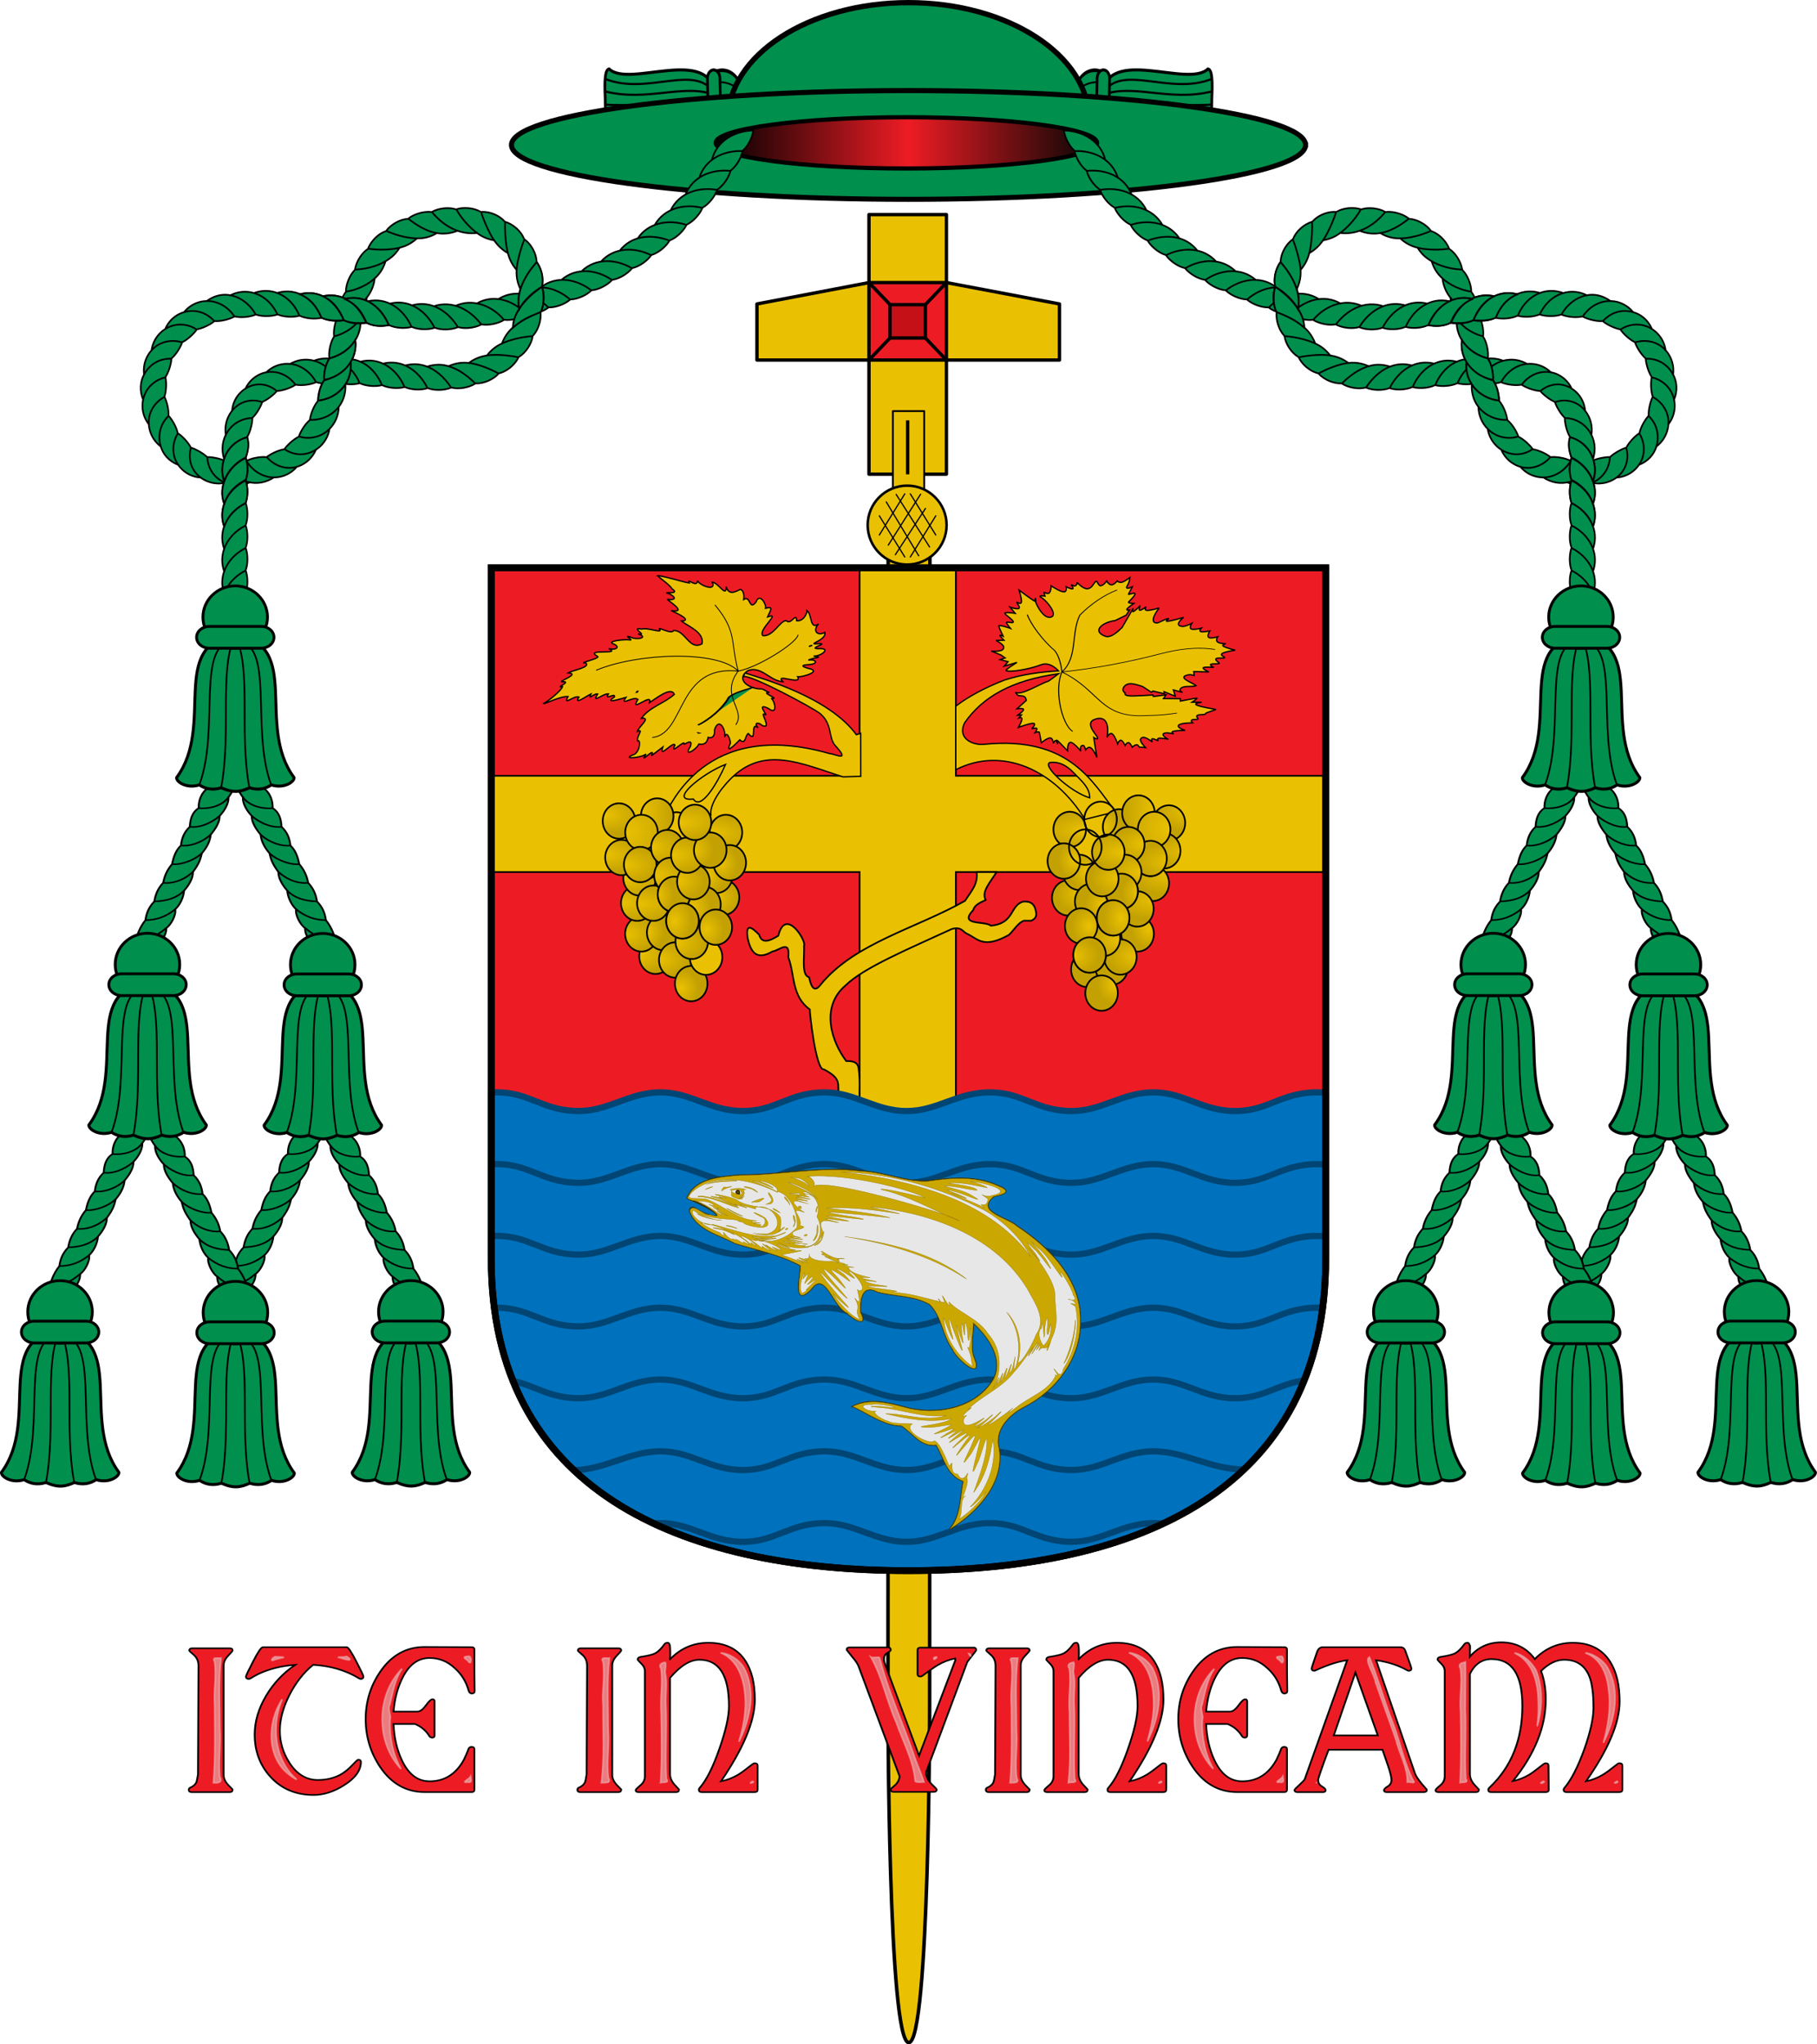 <?xml version="1.0" encoding="UTF-8"?>
<svg width="1080" height="1215" version="1.0" xmlns="http://www.w3.org/2000/svg" xmlns:cc="http://creativecommons.org/ns#" xmlns:dc="http://purl.org/dc/elements/1.1/" xmlns:rdf="http://www.w3.org/1999/02/22-rdf-syntax-ns#" xmlns:xlink="http://www.w3.org/1999/xlink">
 <defs>
  <linearGradient id="linearGradient2983">
   <stop stop-color="#eac102" offset="0"/>
   <stop stop-color="#c3a102" offset="1"/>
  </linearGradient>
  <radialGradient id="radialGradient2985" cx="-388.26" cy="729.99" r="10.18" gradientTransform="matrix(-3.122 -.59 .436 -2.306 -1918.5 2184)" gradientUnits="userSpaceOnUse" xlink:href="#linearGradient2983"/>
  <radialGradient id="radialGradient2993" cx="-397.6" cy="719.54" r="10.18" gradientTransform="matrix(-.128 -3.315 1.899 -.073 -1814.6 -545.95)" gradientUnits="userSpaceOnUse" xlink:href="#linearGradient2983"/>
  <radialGradient id="radialGradient3001" cx="-403.62" cy="738.53" r="10.18" gradientTransform="matrix(-1.9 .049 -.028 -1.081 -1149.7 1556.8)" gradientUnits="userSpaceOnUse" xlink:href="#linearGradient2983"/>
  <radialGradient id="radialGradient3011" cx="-375.54" cy="719.68" r="10.18" gradientTransform="matrix(-2.167 .009 -.005 -1.081 -1186 1501)" gradientUnits="userSpaceOnUse" xlink:href="#linearGradient2983"/>
  <radialGradient id="radialGradient3021" cx="-376.47" cy="743.46" r="10.18" gradientTransform="matrix(-.033 -.999 2.319 -.076 -2113.1 423.42)" gradientUnits="userSpaceOnUse" xlink:href="#linearGradient2983"/>
  <radialGradient id="radialGradient3029" cx="-387.49" cy="749.05" r="10.18" gradientTransform="matrix(-2.179 -.031 .015 -1.081 -1243.1 1547)" gradientUnits="userSpaceOnUse" xlink:href="#linearGradient2983"/>
  <radialGradient id="radialGradient3037" cx="-405.46" cy="755.51" r="10.18" gradientTransform="matrix(-1.936 -.147 .082 -1.078 -1252.6 1510.3)" gradientUnits="userSpaceOnUse" xlink:href="#linearGradient2983"/>
  <radialGradient id="radialGradient3045" cx="-415.5" cy="743.5" r="10.18" gradientTransform="matrix(-2.426 -.12 .053 -1.08 -1463.1 1496.7)" gradientUnits="userSpaceOnUse" xlink:href="#linearGradient2983"/>
  <radialGradient id="radialGradient3056" cx="-420.04" cy="723.98" r="10.18" gradientTransform="matrix(-2.905 -.171 .064 -1.079 -1686.5 1433.6)" gradientUnits="userSpaceOnUse" xlink:href="#linearGradient2983"/>
  <radialGradient id="radialGradient3066" cx="-438.79" cy="729.99" r="10.18" gradientTransform="matrix(-2.7 .034 -.014 -1.081 -1613.4 1534.3)" gradientUnits="userSpaceOnUse" xlink:href="#linearGradient2983"/>
  <radialGradient id="radialGradient3074" cx="-429.12" cy="740.49" r="10.18" gradientTransform="matrix(-1.21 -.034 .031 -1.081 -970.84 1526.2)" gradientUnits="userSpaceOnUse" xlink:href="#linearGradient2983"/>
  <radialGradient id="radialGradient3082" cx="-419.08" cy="759.26" r="10.18" gradientTransform="matrix(-1.569 -.051 .035 -1.081 -1103.6 1558.3)" gradientUnits="userSpaceOnUse" xlink:href="#linearGradient2983"/>
  <radialGradient id="radialGradient3090" cx="-455.56" cy="747.9" r="10.18" gradientTransform="matrix(-.951 2.9776e-7 -3.3872e-7 -1.081 -878.52 1556.9)" gradientUnits="userSpaceOnUse" xlink:href="#linearGradient2983"/>
  <radialGradient id="radialGradient3100" cx="-441.83" cy="769.06" r="10.18" gradientTransform="matrix(-1.396 -.051 .04 -1.081 -1089.2 1577.5)" gradientUnits="userSpaceOnUse" xlink:href="#linearGradient2983"/>
  <radialGradient id="radialGradient3116" cx="-437.8" cy="755.5" r="10.18" gradientTransform="matrix(1 0 0 1.081 0 -61.473)" gradientUnits="userSpaceOnUse" xlink:href="#linearGradient2983"/>
  <radialGradient id="radialGradient3124" cx="-428.74" cy="774.54" r="10.18" gradientTransform="matrix(1 0 0 1.081 0 -62.878)" gradientUnits="userSpaceOnUse" xlink:href="#linearGradient2983"/>
  <radialGradient id="radialGradient3132" cx="-436.64" cy="787.67" r="10.18" gradientTransform="matrix(1 0 0 1.081 0 -63.979)" gradientUnits="userSpaceOnUse" xlink:href="#linearGradient2983"/>
  <radialGradient id="radialGradient3142" cx="-409.5" cy="783.13" r="10.18" gradientTransform="matrix(-1.003 .044 -.059 -1.352 -782.12 1859.4)" gradientUnits="userSpaceOnUse" xlink:href="#linearGradient2983"/>
  <radialGradient id="radialGradient3150" cx="-418.22" cy="796.13" r="10.18" gradientTransform="matrix(-1.888 -.071 .041 -1.081 -1240.3 1626.8)" gradientUnits="userSpaceOnUse" xlink:href="#linearGradient2983"/>
  <radialGradient id="radialGradient3158" cx="-427.44" cy="766.78" r="10.18" gradientTransform="matrix(-.952 -.001 .001 -1.081 -815.05 1595.7)" gradientUnits="userSpaceOnUse" xlink:href="#linearGradient2983"/>
  <radialGradient id="radialGradient3166" cx="-395.3" cy="772.02" r="10.18" gradientTransform="matrix(-2.653 -3.7244e-6 1.5183e-6 -1.081 -1443.9 1606.9)" gradientUnits="userSpaceOnUse" xlink:href="#linearGradient2983"/>
  <radialGradient id="radialGradient3174" cx="-385.74" cy="772.01" r="10.18" gradientTransform="matrix(-2.321 .078 -.036 -1.081 -1253.2 1636.4)" gradientUnits="userSpaceOnUse" xlink:href="#linearGradient2983"/>
  <radialGradient id="radialGradient3182" cx="-387.12" cy="757.01" r="10.18" gradientTransform="matrix(-2.375 .147 -.067 -1.079 -1255.9 1631)" gradientUnits="userSpaceOnUse" xlink:href="#linearGradient2983"/>
  <radialGradient id="radialGradient3190" cx="-408.06" cy="790.26" r="10.18" gradientTransform="matrix(-1.901 -9.6504e-7 5.4891e-7 -1.081 -1164 1644.8)" gradientUnits="userSpaceOnUse" xlink:href="#linearGradient2983"/>
  <radialGradient id="radialGradient3200" cx="-396.59" cy="803.58" r="10.18" gradientTransform="matrix(-1.89 -.157 .09 -1.078 -1218.2 1607.2)" gradientUnits="userSpaceOnUse" xlink:href="#linearGradient2983"/>
  <radialGradient id="radialGradient3208" cx="-408.33" cy="805.8" r="10.18" gradientTransform="matrix(-1.801 -.063 .038 -1.081 -1174 1650.9)" gradientUnits="userSpaceOnUse" xlink:href="#linearGradient2983"/>
  <radialGradient id="radialGradient3216" cx="-401.16" cy="789.45" r="10.18" gradientTransform="matrix(1 0 0 1.081 0 -64.235)" gradientUnits="userSpaceOnUse" xlink:href="#linearGradient2983"/>
  <radialGradient id="radialGradient3224" cx="-421.54" cy="822.56" r="10.18" gradientTransform="matrix(1 0 0 1.081 0 -66.706)" gradientUnits="userSpaceOnUse" xlink:href="#linearGradient2983"/>
  <radialGradient id="radialGradient3500" cx="-396.59" cy="803.58" r="10.18" gradientTransform="matrix(-1.89 -.157 .09 -1.078 -69.051 1375.9)" gradientUnits="userSpaceOnUse" xlink:href="#linearGradient2983"/>
  <radialGradient id="radialGradient3502" cx="-377.45" cy="776.58" r="10.18" gradientTransform="matrix(1.539 -.145 .102 1.077 1204.5 -317.2)" gradientUnits="userSpaceOnUse" xlink:href="#linearGradient2983"/>
  <radialGradient id="radialGradient3504" cx="-385.74" cy="772.01" r="10.18" gradientTransform="matrix(-2.321 .078 -.036 -1.081 -104.06 1405.1)" gradientUnits="userSpaceOnUse" xlink:href="#linearGradient2983"/>
  <radialGradient id="radialGradient3506" cx="-387.12" cy="757.01" r="10.18" gradientTransform="matrix(-2.375 .147 -.067 -1.079 -106.75 1399.6)" gradientUnits="userSpaceOnUse" xlink:href="#linearGradient2983"/>
  <radialGradient id="radialGradient3508" cx="-438.79" cy="729.99" r="10.18" gradientTransform="matrix(-2.7 .034 -.014 -1.081 -464.28 1303)" gradientUnits="userSpaceOnUse" xlink:href="#linearGradient2983"/>
  <radialGradient id="radialGradient3510" cx="-397.6" cy="719.54" r="10.18" gradientTransform="matrix(-.128 -3.315 1.899 -.073 -665.45 -777.3)" gradientUnits="userSpaceOnUse" xlink:href="#linearGradient2983"/>
  <radialGradient id="radialGradient3512" cx="-375.54" cy="719.68" r="10.18" gradientTransform="matrix(-2.167 .009 -.005 -1.081 -36.835 1269.7)" gradientUnits="userSpaceOnUse" xlink:href="#linearGradient2983"/>
  <radialGradient id="radialGradient3514" cx="-376.47" cy="743.46" r="10.18" gradientTransform="matrix(-.033 -.999 2.319 -.076 -963.91 192.06)" gradientUnits="userSpaceOnUse" xlink:href="#linearGradient2983"/>
  <radialGradient id="radialGradient3516" cx="-388.26" cy="729.99" r="10.18" gradientTransform="matrix(-3.122 -.59 .436 -2.306 -769.32 1952.7)" gradientUnits="userSpaceOnUse" xlink:href="#linearGradient2983"/>
  <radialGradient id="radialGradient3518" cx="-441.83" cy="769.06" r="10.18" gradientTransform="matrix(-1.396 -.051 .04 -1.081 59.959 1346.1)" gradientUnits="userSpaceOnUse" xlink:href="#linearGradient2983"/>
  <radialGradient id="radialGradient3520" cx="-437.8" cy="755.5" r="10.18" gradientTransform="matrix(1 0 0 1.081 1149.1 -292.83)" gradientUnits="userSpaceOnUse" xlink:href="#linearGradient2983"/>
  <radialGradient id="radialGradient3522" cx="-455.56" cy="747.9" r="10.18" gradientTransform="matrix(-.951 2.9776e-7 -3.3872e-7 -1.081 270.63 1325.5)" gradientUnits="userSpaceOnUse" xlink:href="#linearGradient2983"/>
  <radialGradient id="radialGradient3524" cx="-387.49" cy="749.05" r="10.18" gradientTransform="matrix(-2.179 -.031 .015 -1.081 -93.988 1315.6)" gradientUnits="userSpaceOnUse" xlink:href="#linearGradient2983"/>
  <radialGradient id="radialGradient3526" cx="-403.62" cy="738.53" r="10.18" gradientTransform="matrix(-1.9 .049 -.028 -1.081 -.599 1325.4)" gradientUnits="userSpaceOnUse" xlink:href="#linearGradient2983"/>
  <radialGradient id="radialGradient3528" cx="-401.16" cy="789.45" r="10.18" gradientTransform="matrix(1 0 0 1.081 1149.1 -295.59)" gradientUnits="userSpaceOnUse" xlink:href="#linearGradient2983"/>
  <radialGradient id="radialGradient3530" cx="-395.3" cy="772.02" r="10.18" gradientTransform="matrix(-2.653 -3.7244e-6 1.5183e-6 -1.081 -294.73 1375.5)" gradientUnits="userSpaceOnUse" xlink:href="#linearGradient2983"/>
  <radialGradient id="radialGradient3532" cx="-428.74" cy="774.54" r="10.18" gradientTransform="matrix(1 0 0 1.081 1149.1 -294.23)" gradientUnits="userSpaceOnUse" xlink:href="#linearGradient2983"/>
  <radialGradient id="radialGradient3534" cx="-408.33" cy="805.8" r="10.18" gradientTransform="matrix(-1.801 -.063 .038 -1.081 -24.88 1419.6)" gradientUnits="userSpaceOnUse" xlink:href="#linearGradient2983"/>
  <radialGradient id="radialGradient3536" cx="-421.54" cy="822.56" r="10.18" gradientTransform="matrix(1 0 0 1.081 1149.1 -298.06)" gradientUnits="userSpaceOnUse" xlink:href="#linearGradient2983"/>
  <radialGradient id="radialGradient3538" cx="-418.22" cy="796.13" r="10.18" gradientTransform="matrix(-1.888 -.071 .041 -1.081 -91.194 1395.5)" gradientUnits="userSpaceOnUse" xlink:href="#linearGradient2983"/>
  <radialGradient id="radialGradient3540" cx="-405.46" cy="755.51" r="10.18" gradientTransform="matrix(-1.936 -.147 .082 -1.078 -103.47 1279)" gradientUnits="userSpaceOnUse" xlink:href="#linearGradient2983"/>
  <radialGradient id="radialGradient3542" cx="-427.44" cy="766.78" r="10.18" gradientTransform="matrix(-.952 -.001 .001 -1.081 334.1 1364.4)" gradientUnits="userSpaceOnUse" xlink:href="#linearGradient2983"/>
  <radialGradient id="radialGradient3544" cx="-419.08" cy="759.26" r="10.18" gradientTransform="matrix(-1.569 -.051 .035 -1.081 45.533 1327)" gradientUnits="userSpaceOnUse" xlink:href="#linearGradient2983"/>
  <radialGradient id="radialGradient3546" cx="-415.5" cy="743.5" r="10.18" gradientTransform="matrix(-2.426 -.12 .053 -1.08 -313.92 1265.3)" gradientUnits="userSpaceOnUse" xlink:href="#linearGradient2983"/>
  <radialGradient id="radialGradient3552" cx="-436.64" cy="787.67" r="10.18" gradientTransform="matrix(1 0 0 1.081 1149.1 -295.33)" gradientUnits="userSpaceOnUse" xlink:href="#linearGradient2983"/>
  <radialGradient id="radialGradient3554" cx="-409.5" cy="783.13" r="10.18" gradientTransform="matrix(-1.003 .044 -.059 -1.352 367.03 1628.1)" gradientUnits="userSpaceOnUse" xlink:href="#linearGradient2983"/>
  <radialGradient id="radialGradient3600" cx="721.55" cy="497.59" r="10.18" gradientTransform="matrix(1 0 0 1.081 0 -40.45)" gradientUnits="userSpaceOnUse" xlink:href="#linearGradient2983"/>
  <filter id="filter1986" x="-.005" y="-.049" width="1.009" height="1.099" color-interpolation-filters="sRGB">
   <feGaussianBlur stdDeviation="1.596"/>
  </filter>
  <linearGradient id="linearGradient16875-2" x1="553.83" x2="781.86" y1="28.54" y2="28.54" gradientTransform="matrix(1 0 0 1 -92.867 63.274)" gradientUnits="userSpaceOnUse">
   <stop offset="0"/>
   <stop stop-color="#ed1c24" offset=".501"/>
   <stop stop-color="#000503" offset="1"/>
   <stop stop-color="#008f4c" stop-opacity="0" offset="1"/>
  </linearGradient>
 </defs>
 <g transform="translate(-128.19 57.327)" stroke="#000">
  <path d="m656.11 265.73-0.107 690.72s0.052 200.27 12.375 200.17c12.323-0.105 12.375-200.17 12.375-200.17l0.16-690.72" fill="#eac102" fill-rule="evenodd" stroke-linecap="round" stroke-linejoin="bevel" stroke-width="2.1"/>
  <g transform="translate(4702.4 1307.5)">
   <g>
    <g transform="matrix(.788 0 0 .788 -4488.6 -1328.7)" stroke-width="2.537">
     <path d="m546.83 115.99v51.303l-84.497 16.11v42.291h84.497v86.089h58.4v-86.089h85.281v-42.291l-85.281-16.11v-51.303z" fill="#eac102" stroke-linecap="round" stroke-linejoin="round"/>
     <path d="m546.83 167.29h58.4v58.401h-58.4v-58.401" fill="#ed1c24"/>
     <rect x="562.69" y="183.91" width="26.683" height="25.173" fill="#c51017" stroke-linecap="round" stroke-linejoin="round"/>
     <g fill="none">
      <path d="m546.83 167.29 15.858 16.614"/>
      <path d="m605.23 167.29-15.858 16.614"/>
      <path d="m605.23 225.69-15.858-16.614"/>
      <path d="m546.83 225.69 15.858-16.614"/>
     </g>
    </g>
    <rect x="-4043.5" y="-1120.5" width="18.628" height="88.187" fill="#eac102" stroke-linecap="round" stroke-linejoin="round" stroke-width="1.068"/>
    <path d="m-4034.7-1115v32.084" fill="none" stroke-width="2"/>
   </g>
   <g transform="translate(-4609.8 -1372.4)">
    <circle transform="translate(-92.911 62.98)" cx="667.69" cy="256.67" r="23.454" fill="#eac102" stroke-linecap="round" stroke-linejoin="round" stroke-width="1.5"/>
    <g transform="matrix(.42 0 0 .42 333.26 135.05)" fill="none" stroke-width="1.722px">
     <path d="m545.17 406.17 46.601 77.324"/>
     <path d="m559.19 395.55 47.943 75.485"/>
     <path d="m579.17 394.71 36.77 59.397"/>
     <path d="m535.33 425.82 36.77 59.397"/>
     <path d="m601.32 415.45-43.324 66.547"/>
     <path d="m594.46 395.25-46.435 73.101"/>
     <path d="m572.1 394.71-36.77 59.397"/>
     <path d="m615.94 425.82-36.77 59.397"/>
    </g>
   </g>
  </g>
 </g>
 <g transform="translate(-105.24 -26.892)">
  <path transform="translate(105.24 26.892)" d="m292 337.45v411.42c0.422 136.54 111.29 184.58 247.99 184.58 136.97-4.9e-4 248-48.208 248-185.35v-410.65h-496z" fill="#ed1c24"/>
 </g>
 <g transform="translate(-65.216 -5.684)">
  <path transform="translate(65.216 5.684)" d="m510.96 337.45v123.61h-219.29v57.211h219.29v147.29h57.213v-147.29h219.29v-57.211h-219.29v-123.61z" fill="#eac102" fill-rule="evenodd" stroke="#000" stroke-width="1px"/>
  <path d="m564.75 657.98c-3.518-6.678 3.063-10.071-9.864-16.769-4.757 1.044-8.662-35.267-8.3-35.556-11.026-7.974-8.835-20.614-12.823-31.072 1.245-10.98-5.589-3.783-9.371-3.453-9.654 5.702-12.976 0.231-14.796-7.891-1.335-9.05 2.255-6.734 6.905-1.973 1.377 5.241 5.804 4.042 11.344 0.493 4.322-17.435 16.915 3.536 15.29 5.918 0.288 7.295-1.576 17.817 2.959 18.742 1.311 6.235 3.279 9.315 6.905 4.439 20.103-24.703 56.957-33.453 85.819-49.814 3.459-5.456 7.873-9.853 6.905-17.079h11.837c-3.701 6.067-9.287 11.835-6.412 16.586-3.36 1.526-6.757 3.033-7.398 5.918-9.133 9.65 6.896 6.252 10.357 9.371 14.274-1.296 11.287-12.095 19.235-14.303 4.08-0.432 6.573 1.179 7.398 4.932 1.326 4.285-0.626 5.293-2.466 6.412h-4.439c-3.383 1.101-5.924 5.569-8.878 8.385-15.264 8.557-18.586 2.328-24.66-0.493-2.949-1.162-3.537-4.683-9.371-2.959-24.727 11.41-52.562 23.014-63.131 33.538-15.35 12.993-8.066 33.768 0.409 44.927 5.686-0.234 7.262 1.929 7.398 4.932 0.943 6.697 0.375 11.883 0.493 17.756z" fill="#eac102" stroke="#010100" stroke-linecap="round" stroke-linejoin="round"/>
  <g fill="#0071bc" stroke="#004573" stroke-width="3.7">
   <path transform="translate(65.216 5.684)" d="m295.28 649.17c-1.126 0-2.222 0.039-3.291 0.107v98.828c0 137.14 111.04 185.35 248 185.35 136.97-4.9e-4 248-48.208 248-185.35v-98.592c-1.704-0.202-3.453-0.314-5.262-0.314-21.206 0.046-28.937 11.127-48.613 11.127-19.676 0-30.176-11.127-48.576-11.127-18.399 0-30.618 11.127-48.572 11.127-21.165-0.046-28.898-11.127-48.574-11.127-19.676 0-31.197 11.127-49.596 11.127-18.399 0-30.62-11.127-48.596-11.127-21.187 0.046-28.918 11.127-48.594 11.127-19.676 0-30.708-11.127-49.107-11.127-18.399 0-30.619 11.128-48.613 11.113-21.206-0.061-28.937-11.143-48.613-11.143z"/>
   <path transform="translate(65.216 5.684)" d="m690.69 905.49c-1.651-0.189-3.362-0.294-5.146-0.294-18.399 0-30.619 11.128-48.573 11.128-21.165-0.046-28.897-11.128-48.573-11.128-19.676 0-31.198 11.128-49.597 11.128-18.399 0-30.619-11.128-48.595-11.128-21.187 0.046-28.919 11.128-48.595 11.128-19.676 0-30.708-11.128-49.107-11.128-1.19 0-2.354 0.046-3.495 0.134"/>
   <path transform="translate(65.216 5.684)" d="m775.1 820.39c-15.781 2.209-23.858 10.6-40.98 10.6-19.676 0-30.175-11.128-48.575-11.128-18.399 0-30.619 11.128-48.573 11.128-21.165-0.046-28.897-11.128-48.573-11.128-19.676 0-31.198 11.128-49.597 11.128-18.399 0-30.619-11.128-48.595-11.128-21.187 0.046-28.919 11.128-48.595 11.128-19.676 0-30.708-11.128-49.107-11.128-18.399 0-30.619 11.128-48.613 11.113-17.271-0.05-25.604-7.409-38.732-10.139"/>
   <path transform="translate(65.216 5.684)" d="m786.14 777.33c-1.113-0.086-2.247-0.132-3.405-0.132-21.206 0.046-28.938 11.128-48.615 11.128-19.676 0-30.175-11.128-48.575-11.128-18.399 0-30.619 11.128-48.573 11.128-21.165-0.046-28.897-11.128-48.573-11.128-19.676 0-31.198 11.128-49.597 11.128-18.399 0-30.619-11.128-48.595-11.128-21.187 0.046-28.919 11.128-48.595 11.128-19.676 0-30.708-11.128-49.107-11.128-18.399 0-30.619 11.128-48.613 11.113-21.206-0.061-28.938-11.142-48.614-11.142-0.493 0-0.981 7e-3 -1.463 0.021"/>
   <path transform="translate(65.216 5.684)" d="m788.03 734.85c-1.715-0.205-3.477-0.319-5.297-0.319-21.206 0.046-28.938 11.128-48.615 11.128-19.676 0-30.175-11.128-48.575-11.128-18.399 0-30.619 11.128-48.573 11.128-21.165-0.046-28.897-11.128-48.573-11.128-19.676 0-31.198 11.128-49.597 11.128-18.399 0-30.619-11.128-48.595-11.128-21.187 0.046-28.919 11.128-48.595 11.128-19.676 0-30.708-11.128-49.107-11.128-18.399 0-30.619 11.128-48.613 11.113-21.206-0.061-28.938-11.142-48.614-11.142-1.159 0-2.287 0.039-3.386 0.111"/>
   <path transform="translate(65.216 5.684)" d="m739.38 873.32c-19.676 0-35.438-10.794-53.837-10.794-18.399 0-30.619 11.128-48.573 11.128-21.165-0.046-28.897-11.128-48.573-11.128-19.676 0-31.198 11.128-49.597 11.128-18.399 0-30.619-11.128-48.595-11.128-21.187 0.046-28.919 11.128-48.595 11.128-19.676 0-30.708-11.128-49.107-11.128-18.399 0-33.507 11.19-51.501 11.176"/>
   <path transform="translate(65.216 5.684)" d="m788.03 692.18c-1.715-0.205-3.477-0.319-5.297-0.319-21.206 0.046-28.938 11.128-48.615 11.128-19.676 0-30.175-11.128-48.575-11.128-18.399 0-30.619 11.128-48.573 11.128-21.165-0.046-28.897-11.128-48.573-11.128-19.676 0-31.198 11.128-49.597 11.128-18.399 0-30.619-11.128-48.595-11.128-21.187 0.046-28.919 11.128-48.595 11.128-19.676 0-30.708-11.128-49.107-11.128-18.399 0-30.619 11.128-48.613 11.113-21.206-0.061-28.938-11.142-48.614-11.142-1.159 0-2.287 0.039-3.386 0.111"/>
  </g>
  <g transform="translate(2820.4 540.8)">
   <path d="m-2190 373.15c15.872-9.992 31.593-27.059 28.602-47.252-3.239-11.234 5.817-20.308 14.937-25.052 18.896-9.59 33.645-28.895 33.26-50.707 0.719-24.58-18.324-43.842-37.488-56.373-5.511-5.317-25.36-8.499-13.965-17.871 5.074-1.226 11.704-2.663 2.848-6.086-13.176-6.147-28.111-4.932-42.07-2.856-13.388 0.572-26.002-5.459-39.364-5.946-24.13-3.005-48.144 2.434-72.282 2.378-11.078 1.038-25.99 1.628-31.118 13.365-0.04 0.118 1.769 1.297 2.97 1.487 25.763 11.519 12.111 11.981 1.31 4.701-1.559-1.051-3.059 0.504-2.789 1.587 3.817 11.158 17.486 14.035 26.864 19.141 13.156 4.051 26.855 6.715 39.084 13.326-0.066 6.086-5.034 25.264 5.978 14.089 8.664-12.03 13.134 10.304 21.495 14 3.019 3.23 12.762 9.292 7.934-0.086-0.542-7.17 0.55-17.531 10.191-12.454 10.229 2.697 21.863 2.074 31.067 7.424 7.372 7.218 7.583 18.443 13.603 26.611 2.086 5.609 18.659 19.663 12.515 5.024-2.512-5.949 0.181-18.268-0.382-20.74 8.998 8.085 18.727 21.698 12.082 33.987-10.61 17.558-34.683 21.668-53.22 16.323-9.786-2.625-20.794-5.291-30.348-0.395 6.37 2.237 18.521 11.585 28.77 11.243 6.689 3.981 11.324 12.743 20.88 11.52 4.7 7.811 6.195 18.011 16.184 21.65-2.097 9.346-1.233 20.444-7.928 28.192l0.375-0.232z" fill="#e7e7e7" stroke="#382e00"/>
   <path d="m-2190 373.2c15.872-9.992 31.593-27.059 28.602-47.252-3.239-11.234 5.817-20.308 14.937-25.052 18.896-9.59 33.645-28.895 33.26-50.707 0.719-24.58-18.324-43.842-37.488-56.373-5.511-5.317-25.36-8.499-13.965-17.871 5.074-1.226 11.704-2.663 2.848-6.086-13.176-6.147-28.111-4.932-42.07-2.856-13.388 0.572-26.002-5.459-39.364-5.946-24.13-3.005-48.144 2.434-72.282 2.378-11.078 1.038-25.99 1.628-31.118 13.365 3.394 3.344 11.605 0.213 16.012 4.516-1.027 0.744-6.533-2.324-0.441 0.82 4.668 2.204 3.976 2.228-0.342 0.421 4.729 2.165 14.886 8.379 4.059 2.549-4.962-2.311 3.354 2.341 0.536 1.854-4.815-3.467-12.109-8.449-16.873-8.723 5.446 0.281 23.124 12.666 10.447 8.601-4.018 0.654-10.275-7.495-11.906-2.263 3.817 11.158 17.486 14.035 26.864 19.141 13.156 4.051 26.855 6.715 39.084 13.326-0.066 6.086-5.034 25.264 5.978 14.089 8.664-12.03 13.134 10.304 21.495 14 3.019 3.23 12.762 9.292 7.934-0.086-0.542-7.17 0.55-17.531 10.191-12.454 10.229 2.697 21.863 2.074 31.067 7.424 7.372 7.218 7.583 18.443 13.603 26.611 2.086 5.609 18.659 19.663 12.515 5.024-2.512-5.949 0.181-18.268-0.382-20.74 8.998 8.085 18.727 21.698 12.082 33.987-10.61 17.558-34.683 21.668-53.22 16.323-9.786-2.625-20.794-5.291-30.348-0.395 6.37 2.237 18.521 11.585 28.77 11.243 6.689 3.981 11.324 12.743 20.88 11.52 4.7 7.811 6.195 18.011 16.184 21.65-2.097 9.346-1.233 20.444-7.928 28.192l0.375-0.232zm4.6-5.253c3.092-4.206 0.136-11.627 4.17-14.073-4.306 4.27 2.869-7.526 0.613-10.645 2.394-8.888-1.359 5.965-5.362-2.259-6.237-0.089-1.1-10.966-4.936-4.551-2.224-5.261-5.69-14.253-9.022-15.299-1.319 3.053-17.69-4.768-13.782-9.492 4.639-1.249-10.319 0.08-13.28-2.011-4.113-0.923-10.541-5.422-7.436-6.131-5.784 0.874-12.705-4.328-2.575-3.911 6.075-1.156 22.667 3.698 7.687 1.366-3.515-0.432-13.864-0.351-4.124 0.336 13.751 0.815 26.908 6.771 40.815 4.734-11.883 4.295-24.116-0.947-36.154-0.951 12.775 3.116 26.222 5.647 39.3 2.887-3.64 3.256-18.612 4.291-18.215 4.917 5.467 1.399 16.369-1.43 18.221-1.344-4.177 3.161-17.432 7.85-5.381 4.368 5.763-2.018 9.888-3.312 2.391 0.963-12.856 8.421 13.975-7.338 2.826 1.108-8.298 6.968 14.838-9.168 5.055-1.333-3.085 2.663-11.171 8.871-2.41 3.272 4.286-2.48 10.605-6.282 3.737-0.257-3.672 3.623-9.571 9.248-1.995 2.905 3.615-2.944 10.23-8.556 3.958-0.982-2.743 3.902-9.251 13.408-2.241 4.797 2.862-2.986 11.313-14.361 6.407-3.97-1.371 4.299-9.43 18.229-1.81 7.747 3.397-4.218 9.012-18.81 5.307-5.2-1.227 5.782-6.335 23.156-0.434 9.149 2.112-3.381 6.166-22.384 5.396-9.82-0.959 9.388-5.032 19.781-7.791 27.635 6.86-9.159 9.916-20.561 11.371-31.753 2.774 14.557-3.308 29.856-13.438 40.328 3.922-1.625 14.489-15.694 7.037-5.277-3.92 4.926-8.62 9.323-13.905 12.748zm10.932-54.261c3.477-1.801 15.446-13.54 5.537-5.07-4.049 3.082-11.599 6.659-3.379 0.949 9.127-7.495-13.122 10.066-9.835-2.049 4.714-3.86-3.996 1.986 1.008-3.137 1.904-1.725 5.742-4.574 1.149-1.729 8.355-8.345 20.197-12.662 27.513-22.374 3.173-3.001 11.438-15.263 11.42-14.669-3.123 4.925-4.622 8.064-0.276 1.421 2.672-4.528 4.954-6.786 1.083-0.337-6.072 10.308 7.105-11.095 1.635-0.474-2.46 4.368 4.227-6.698 0.923 1.441 2.412-3.945 4.785 1.015 6.093-4.758-3.038 8.389-0.23 4.031 1.256-1.948 4.952-10.14 2.273-15.807 2.204-26.444-0.07-10.636-16.813-29.137-15.916-28.156 4.303 4.324 10.836 13.795 4.122 3.399-4.052-4.955-7.77-9.751-0.536-2.505 3.563 2.521 14.246 19.11 7.828 7.63-2.867-5.238-16.311-18.878-4.923-7.747 4.759 3.273 13.718 18.262 13.736 16.783-4.628-10.123 6.303 7.138 6.513 10.541 5.031 6.673-9.024 0.071-0.131 3.387 5.572 5.13-6.243-1.058 1.454 3.405 2.863 12.408-0.179 26.548-7.209 37.278-1.275 7.79-5.605-1.048-5.54-0.015 5.222 7.528-0.779 1.78 0.989 4.045-4.029 8.855-15.675 12.565-23.251 18.714-3.184 2.564-7.681 5.541-2.124 0.346-3.038 2.818-16.598 12.257-14.37 9.597 3.792-2.988 12.348-12.329 3.54-4.04-3.247 2.486-6.684 5.043-10.513 6.517zm51.573-38.428c5.517-6.318 7.525-23.682 6.825-25.873 1e-4 8.628-4.513 21.377-6.825 25.873zm-42.247 15.115c5.76-10.403 5.489-23.625-2.744-32.722-5.393-8.799-17.697-12.843-23.295-19.06 2.024 8.083-7.402-11.568-2.354 0.448-6.141-0.868-17.94-4.941-26.492-5.692-11.208-1.307 0.936-0.652-2.708-1.202-3.28-0.757-19.555-2.254-16.25-3.055 4.677 0.145 18.322 1.157 6.294-0.441-4.758-0.563-14.146-3.577-3.89-2.247 10.118 1.303-17.289-3.274-1.796-2.199 2.637 0.241-10.929-1.656-12.398-5.614-1.773-1.507 8.557 0.577-0.578-1.119-7.187-1.18 5.686-0.341-2.611-1.259 1.873-0.563 0.829 0.051-2.596-1.244 0.747-1.462-1.759-1.365 0.135-1.662-5.405-0.682 8.478-0.053 0.832-0.599-5.316 1.229-15.051-7.982-10.05-2.498-5.771-0.495 11.347 3.522 1.864 1.608-6.517-1.869 15.633 6.665 3.165 2.557-5.436 0.496-14.347-0.471-13.495-4.382 0.306 6.017-5.804 0.668-0.952 3.993-11.817-3.909-0.678 0.613 0.028 1.387-4.78-1.474-11.09-4.037-2.358 0.042 0.03 0.571-10.516-4.175-13.206-4.658-1.586-0.104 20.888-3.62 7.435-2.381-7.195-0.996 6.999 0.245-2.536-1.152-4.654-0.872-13.154-5.275-3.249-1.468 11.638 4.138-12.818-6.463 0.797-0.628 8.04 2.93 20.987 2.122 21.824-8.861-3.873-8.857 4.484-5.286 9.825-4.757-4.597-1.183-13.262-3.38-3.619-1.925 4.429 0.593 15.383 2.151 4.915-0.138-4.651-0.942-14.493-2.585-4.085-1.596 4.763 0.194 19.451 2.355 17.006 1.451-5.434-1.41-21.536-3.269-20.165-4.056 12.162 0.654 24.257 2.133 36.37 3.349-12.492-3.083-25.354-4.27-38.11-5.737 14.633-0.819 29.3 1.157 43.742 3.414-4.551-1.546-25.934-5.257-12.46-3.643 33.78 4.165 69.83 17.817 88.326 48.188 4.374 8.214 11.744 17.842 5.325 27.107-2.007 5.464-8.614 17.309-10.928 16.863 2.751-10.267 0.919-22.19-6.644-30.019 7.204 9.133 8.947 22.269 5.242 33.08-2.609 4.447 1.372-13.695-0.9-3.611-0.931 5.78-4.261 10.852-1.653 1.982 0.938-4.168-6.025 15.917-3.026 4.375 2.77-10.964-6.389 16.705-2.045 0.989 1.076-4.003-6.149 14.468-2.124 1.845-1.414 2.148-2.337 5.202-3.809 6.947zm-30.822-51.726c-1.65-2.671-2.655-2.548 0 0zm15.302-13.592c-20.597-16.058-47.146-21.707-72.46-25.28 25.33 3.997 50.812 11.12 72.46 25.28zm-94.242-18.774c0.617-0.357-1.528 0.443 0 0zm4.738-1.527c5.431-1.308 5.44-14.778 3.213-3.797 0.749 1.075-6.904 5.728-3.213 3.797zm93.165 72.442c-9.333-6.665-16.878-17.532-17.264-29.256 1.73 4.816 8.219 21.39 4.199 7.387-1.232-5.095-1.528-10.702 0.687-2.441 1.138 3.061 6.317 16.902 6.181 14.265-0.951-4.003-6.146-23.302-2.087-10.809 1.563 4.675 3.608 10.916 2.008 2.585-0.693-4.448-0.499-12.429 0.775-3.197 1.582 10.429-0.23-14.033 2.262-0.613 0.367 4.914 0.655 10.442 1.578 2.313 0.582-13.07 1.103 12.744-1.42 8.11 2.807 6.444 1.705 6.146 3.082 11.656zm42.016-12.459c-3.635-4.84-2.803-10.009-1.134-10.343 1.008-11.986 1.419 15.086 1.934 1.064 0.036-4.228 1.897-11.857 1.596-2.941-0.804 8.856 0.942 6.132 1.769-0.978 1.205 4.556-0.86 10.345-4.165 13.197zm-0.514-14.493c0.188-0.469 0.347 0.288 0 0zm-51.801 0.422c0.025-0.618 0.301 0.584 0 0zm-57.537-1.848c-6.137-2.531-14.687-13.671-15.228-15.186 2.863 3.382 14.953 14.033 5.785 4.295-3.615-4.32-14.694-16.784-13.047-16.941 4.482 4.513 13.86 14.717 15.823 15.673-4.273-5.349-13.01-14.42-14.375-17.863 4.512 2.058 19.127 19.157 10.632 7.877-2.927-3.953-10.707-10.449-1.709-5.046 4.656 3.062 11.12 8.617 3.458 0.663-4.72-3.332-7.244-5.416-0.424-1.667 4.572 2.902 10.497 7.23 3.304 0.319 0-3.245 13.37 11.374 5.636 11.075-2.28-4.806 3.787 12.344-2.183 4.287 4.306 7.315-0.945 6.689 3.436 13.132l-1.105-0.618zm-34.127-16.365c-2.258-4.051 4.385-18.052 0.985-7.447 6.071-6.806 1.56-0.032 1.084 2.802 4.006-5.086 7.766-5.888 1.853 0.121-1.966 2.442 10.418-7.387 1.954 0.532-1.699 1.788-5.288 4.925-0.488 1.807-0.672 0.19-5.735 5.173-5.387 2.184zm135.32-22.067c-20.379-26.712-53.939-38.783-85.795-45.199-8.517-1.681-17.127-2.817-25.748-3.808 29.73 0.847 59.244 9.232 85.522 22.997 11.255 6.563 20.992 15.931 27.165 27.46l-1.144-1.45zm-147.82-2.579c-6.272-2.519-5.711-2.452-1.695 0.325-2.033 0.31-9.791-6.081-5.696-2.125-10.403-6.653 9.373 7.027-1.873 0.476-3.893-3.037 1.41 2.904-4.025-1.757-0.795-0.983-8.048-4.615-1.119-2.358 3.884-1.731 16.829 5.016 14.408 5.439zm14.95-1.942c-4.455-0.154 4.564-0.689-2.621-0.702-12.393-2.122 4.069-1.251 3.992-0.796-4.75-0.086-20.019-4.471-7.676-1.882 10.93 1.518 0.156-0.219-5.05-1.791 5.449 0.415 16.334 1.771 4.764-0.163-8.496-2.252 11.519 1.566 0.228-0.95-6.253-3.933 11.536-4.564 3.218-6.354 1.61-5.581-7.815-11.514 2.642-7.787-2.817-1.213-11.935-9.27-1.516-6.073 13.028 3.338-11.825-3.017-0.252-1.18 13.021 2.066-13.838-3.252 1.709-1.037 12.54 2.049-13.934-3.033-0.55-1.179 5.658 0.498 3.391 1.208 0.269-1.582 7.487-0.657 10.087 7.844 7.707 13.592 4.042 6.653 2.635 17.445-6.865 17.885zm4.915-3.676c4.535-2.387 1.918-16.035 1.946-5.026 0.603 0.739-3.282 6.467-1.946 5.026zm-4.418-2.806c2.79-2.259-3.933 0.291 0 0zm5.971-14.071c1.947-7.79-0.974-0.461 2e-4 0zm-9.049-2.04c1.292-2.856-4.168-1.323 0 0zm0.081 22.532c0.39-0.362 0.453 0.279 0 0zm-7.817-2.138c-6.156-1.481-0.942-1.374 1.37 0.346l-1.37-0.346zm-20.064 1.16c-5.137-4.358 2.067 3.125-4.558-2.534-9.549-6.428 4.184-0.731 5.602 3.212zm-2.897-0.123c-4.27-2.085-3.442-2.17-3.796-0.902-5.243-3.239-3.496-2.202-4.952-2.073-1.62-1.53-0.962 1.309-5.03-2.668-4.087-5.469 1.673 4.172-4.052-1.792-0.731-0.078-7.86-2.995-10.76-5.698 9.739 1.286 25.29 7.99 28.59 13.134zm-8.841-5.966c-3.381-4.124-21.05-5.377-7.717-3.057 2.715 0.632 5.196 1.92 7.717 3.057zm19.518 4.11c-8.489-0.679-4.879-0.797 1.345-0.482-4.07-0.22-15.584-2.143-3.579-0.807 4.934 0.197 12.644-1.809 3.01-0.473-5.311 0.307-16.419-2.293-5.178-0.706 6.268 2.663 23.978-6.992 10.282-1.186-13.206 1.916-25.762-3.445-38.249-6.626-5.199 1.613-14.766-6.035-11.463-8.449 6.922 6.125 25.585 4.853 26.081 6.169 3.954 0.767-2.798 0.165 3.783 1.041-2.729 0.984 20.5 7.485 12.763-2.557-4.295-2.922-11.172-5.211-2.741-0.854 5.499 1.546 1.094 7.56-0.47 5.394 3.978-1.037-10.372-1.077 0.23-1.544-7.474-0.717-5.571-1.271-1.963-1.439-11.402-0.132-19.704-8.94-29.834-12.653-4.338-1.268-16.368 1.386-7.468-5.364 14.347-11.254 35.796-5.625 49.534 1.239-2.855-2.646-17.426-7.449-14.396-7.034 5.483 1.37 18.524 7.815 7.711 1.918-11.85-4.155 8.462-0.232 6.464 4.609 7.542 0.808 12.91 14.025 11.791 21.383-5.612 5.967-11.602 7.832-17.66 8.421zm1.985-0.605c-0.478-0.089-0.045 0.178 0 0zm-0.375-3.61c5.128 0.509 13.547-8.779 4.843-1.88 1.74 2.119 1.836-8.471 1.224-8.56-6.207-8.162-18.018-4.351-25.857-10.211-4.632-2.457-21.321-5.014-7.341-1.586 4.739 1.812-7.809-1.61-1.161 0.611-4.293-1.066-11.502-1.895-2.859-5e-3 4.278 1.262 16.954 7.294 9.933 3.38 4.221 1.663 12.518 3.977 3.451 0.436-3.214-1.639 13.398 4.567 8.472 1.882 10.55-3.978 20.409 11.988 7.782 15.476-6.17 0.544-14.224-1.612-2.971 0.632l2.463 0.086 2.021-0.26zm10.137-3.106c1.989-1.347-2.237-0.391-0.551 0.324zm3.99-1.823c2.873-4.276-2.269-11.091 0.51-2.369 0.474 0.361-1.723 3.656-0.51 2.369zm-33.592 1.299c-4.73-2.208-10.888-2.352-2.37-0.69l1.771 0.582zm-9.433-5.135c-3.32 1.414-17.856-5.598-13.88-3.284 3.469 2.422 13.362 3.837 13.88 3.284zm35.072-3.982c-4.016-3.925-7.42-3.369-0.475-0.349zm-22.208 1.889c-5.236-2.271-15.83-8.278-5.345-2.096 1.712 0.857 3.484 1.627 5.345 2.096zm27.633-7.441c-1.523-4.943-5.706-5.67-0.661-0.846 0.376 0.059 1.145 3.352 0.661 0.846zm-30.085 2.359c-5.919-3.867-24.756-8.669-24.336-6.472 8.072-0.569 19.411 5.919 24.336 6.472zm17.79-2.201c7.313-0.759-4.57-12.402 1.356-3.375 2.057 3.11-7.737 4.385-1.356 3.375zm-5.867-1.321c9.811-5.58-9.115 1.638-3.16 0.143l1.78 0.081 1.381-0.224zm-10.283-1.738c2.912-0.63-5.891-0.107 1.122-0.843-6.146-0.143 4.577-0.834-1.26-0.789 4.189-1.388-1.004-4.943 2.759-3.858-5.035-2.403-15.95 1.561-4.243-0.257 6.226 5.558-5.617 2.187-4.397 0.791 0.152 3.592-1.62 2.964 4.357 5.123l1.662-0.169zm9.498-3.903c-2.841-4.104-14.267-4.232-3.571-2.028 1.234 0.598 2.314 1.478 3.571 2.028zm-21.205-0.932c3.057-2.605 10.282-3.064 2.195-2.058-1.435-1.314-2.939 3.042-2.195 2.058zm-10.034-0.759c8.508-2.695 2.943-1.738 0 0zm0.624-2.926c4.555-2.189 18.739-2.027 18.489-2.261-5.938-0.875-14.334 0.193-18.489 2.261zm164.73 13.581c-4.521-2.761-19.354-8.161-19.087-8.567 5.331 2.063 14.835 5.723 4.548 0.887-5.941-2.067-11.052-4.164-1.799-1.617 5.021 1.294 20.376 8.307 8.859 1.818-4.281-2.773-14.294-4.502-15.545-5.304 5.369-0.391 19.238 3.435 19.363 2.311-3.66-2.984-18.662-3.6-16.457-4.116 6.96-0.685 17.808 2.043 22.497 2.932-2.478-2.566-16.949-4.996-5.776-3.265 5.777 0.851 21.863 5.298 8.404 7.858-4.149 1.902-9.548-3.476-2.237 1.972-0.314 7.057-7.521 0.415-2.022 5.444l-0.75-0.352zm-155.88 4.705c-0.175-0.494 0.517 0.462 0 0zm57.596-9.293c-3.372-5.086-19.399-10.347-17.576-10.433 6.11 1.877 15.036 5.886 17.576 10.433zm-59.556 4.886c-1.728-1.103 2.138 0.601 0 0zm54.334-8.087c-7.243-0.846-2.02-2.86 1.082 0.26zm-6.019 0.103c-5.617-0.366-9.239-0.782-0.901-0.721 0.486-0.876 3.326 1.718 0.901 0.721zm8.602-4.943c2.123-2.449-2.817-6.503-3.987-5.779 24.615-2.216 63.599 8.468 70.389 12.695 0 0-26.976-6.468-26.321-4.968 16.439 3.584 30.961 12.442 46.441 18.664 1.63-1.665-77.49-25.864-86.522-20.612zm-2.655 0.635c-2.436-5.169-19.35-7.5-5.865-5.294 2.419 0.511 6.492 4.268 5.865 5.294zm-35.49-4.45c0.312-0.348 0.41 0.446 0 0z" fill="#cba702" stroke="#937901" stroke-width=".2"/>
  </g>
  <g stroke="#000">
   <g transform="matrix(-.995 .407 1.288 .709 780.78 -223.7)">
    <g fill="#eac102" fill-rule="evenodd" stroke-width=".781">
     <path transform="matrix(-.576 .331 1.047 .81 652.69 -51.146)" d="m390.55 341.88c-0.83 0.364 6.668 4.901 8.309 7.805 5.943 3.984-7.975 1.238-1.451 3.055 4.779 2.544 2.786 3.827-1.205 3.215-0.493 0.391 12.414 8.072 2.432 6.738-2.097-0.616 13.942 5.621 5.906 6.166 3.255 2.876 13.716 6.559 12.107 13.498-7.49 4.192-9.747-7.94-16.842-7.932-1.24 2.929-10.787-3.323-8.088-0.139 0.248 1.52-7.761-1.697-10.895-0.646-7.453-1.339 4.252 4.286-2.219 2.857 6.787 2.202-0.906 3.737-3.902 2.076-6.16-2.138 2.279 2.132-1.205 1.486-2.578-0.421-13.025 0.594-10.098 2.15 5.446 2.026 1.831 4.152-2.18 3.008 8.092 3.989-15.242-0.271-6.578 4.731 1.159 1.226-12.42 4.119-7.262 3.713 3.429 2.642-7.623 4.417-10.346 5.967 7.343 0.693-5.633 4.937-3.754 5.322 6.751-0.474-4.657 3.793 0.348 2.918-0.624 2.13-7.338 7.717-11.127 10 0.822 0.311 9.891-4.484 14.422-4.141-3.24 5.942 3.388-0.841 6.49 0.271-3.369 5.189 4.617-0.733 7.164-1.814-2.055 4.191 1.443-0.348 3.947 0-3.734 6.342 2.927-0.413 6.453-0.057-2.933 4.291 4.425-1.083 3.539 1.812-6.557 4.523 3.87 1.061 6.83 0.266-3.866 5.855 4.359-1.19 7.176 1.242-5.754 8.725 9.085-4.625 6.834 1.895 3.527-2.197 12.924-9.915 14.756-4.924-5.949 5.361-14.739 7.473-19.592 14.258 6.28-0.821-1.844 5.14-2.418 7.785 4.305-1.977-0.838 3.104 0.24 5.666 1.63-1.361 1.678 5.36-1.811 7.805-9.135 3.358 3.793 2.358 6.789-0.111-5.226 7.434 6.405-5.5 3.144 1.049l6.764-5.156c-2.589 7.438 6.035-3.719 7.25-1.166-3.565 6.688 5.902-3.625 5.469-0.709-0.16 0.975 5.519-4.066 3.697 1.561-4.367 6.61 3.35 2.062 5.086-1.478 2.131 0.322 4.577 0.379 5.551-4.002 1.17 0.498 4.122 0.619 3.756-4.553 2.752-7.736 6.769-0.029 6.043 4.436 1.057-4.522 3.622 1.829 3.336 3.734-3.348 7.194 3.203 0.26 5.631-2.141 3.522 3.53 3.267-3.101 5.057-3.736 5.714 6.569 0.679-7.669 5.793-3.434-2.758-3.025 0.215-3.539 2.557-1.281 6.205 2.408-2.013-8.57 1.445-6.646 3.024 1.834-5.999-7.457 2.143-3.574 6.09 4.761 3.739-5.164 1.613-5.957 6.376 0.692-7.144-3.743-0.953-3.488-1.659-0.494-2.994-1.703-4.668-2.178-5.573 0.449-14.549-4.16-9.904-9.295l-0.875 2.043c3.834-1.584 42.061 18.881 45.768 22.111 7.097 6.184 4.672 13.469 8.402 18.432 10.02 10.732 0.256 5.275-2.959 5.178-74.342-21.322-94.716 31.781-98.148 36.252l27.457 0.295c-0.752-5.091 3.891-13.632 11.998-21.75 19.664-19.691 41.977-8.809 66.584-0.986l10.604-0.309v-25.574l-2.582 0.822c-16.345-22.294-55.855-33.314-66.145-36.621 0.443-0.471 0.991-0.946 1.678-1.422 8.104-2.949 13.13 6.241 20.773 6.594-5.225-5.417 11.684 2.461 8.855-2.949 2.394 0.37 15.271-3.26 6.102-5.021-5.198-1.54-2.893-2.005 1.346-2.26 5.269-0.604 3.215-3.351-1.08-2.576 3.317-1.857 9.814-1.414 3.066-2.439 4.436 0.326 10.949-4.932 3.092-4.391-6.77 0.018 5.21-2.925 0.879-3.019-10.243 0.862 3.956-1.509 2.779-6.652-4.663 2.482-7.447-1.166-3.721-5.033-5.297 3.958-3.823-5.75-6.793-7.83 0.151 0.501-1.673 6.468-6.256 5.969-0.19-5.604-3.3 2.795-6.049 0.014-3.42-0.839-7.917 9.743-14.109 8.791-2.97-3.494 11.406-14.19 2.894-11.104 1.467-3.653 4.087-6.444-1.207-5.154 0.638-2.115-3.498-9.62-5.703-3.639-4.244 5.43-3.036-4.27-7.262-1.572 0.13-0.711 0.563-4.94-1.9-5.967-1.623 0.33-6.734 4.614-8.553-1.631 0.141 6.935-4.462-2.306-8.232-2.641 2.595 5.784-7.66 1.921-8.754-0.877-0.334 4.568-6.617-2.122-4.971 1.34-3.662-0.51-12.721-3.575-18.559-4.348z"/>
     <path transform="matrix(-.576 .331 1.047 .81 652.69 -51.146)" d="m414.95 435.37c-0.423-0.133-0.809-0.172-0.809-0.172 0.138 0.22 0.429 0.259 0.809 0.172z"/>
     <path transform="matrix(-.576 .331 1.047 .81 652.69 -51.146)" d="m378.41 410.59c-0.732 0.189-0.507 0.26-0.742 0.619 0.427-0.026 0.654-0.269 0.742-0.619z"/>
     <path transform="matrix(-.576 .331 1.047 .81 652.69 -51.146)" d="m482.23 383.25s-1.41 0.329-2.004 0.697c0.875-0.224 2.004-0.697 2.004-0.697z"/>
     <path transform="matrix(-.576 .331 1.047 .81 652.69 -51.146)" d="m430.54 454.02c-4.72 10.739-14.652 27.773-19.182 20.577-15.43 1.688 5.353-15.285 19.182-20.577z"/>
    </g>
    <g fill="#008f4c" stroke-linecap="round" stroke-width=".704">
     <path d="m822.5 427.5c6.914-0.748 13.286-1.135 16.25 0.75 12.541 5.209 23.661 6.477 26 6.5" fill="#008f4c" fill-rule="evenodd" stroke="#000" stroke-linecap="round" stroke-width=".704"/>
    </g>
   </g>
   <g transform="matrix(-.238 -.814 -1.333 .173 1461.2 999.8)" fill="#eac102">
    <path transform="matrix(-.153 -.723 -1.184 .211 1391.2 799.15)" d="m628.04 440.8c0.221 0.676 0.777 1.674 0.777 1.674s-0.323-1.096-0.777-1.674zm-12.518-83.248c0.552-0.197 2e-3 -1.609 2e-3 -1.609-0.309 0.04-0.274 0.679-2e-3 1.609zm7.282 47.772c-2.516 0.263-16.378 8.934-19.203 6.329 0.199 0.262 1.085 1.796 1.683 1.928 1.809 0.551 4.368-0.41 4.766 2.996l-5.471 4.912s3.72-0.522 3.836 0.436c0.116 0.958-3.371 3.394-3.371 3.394l2.147-0.123-1.453 1.746s1.813-0.702 1.734 0.709c-0.078 1.411-2.049 4.934-2.049 4.934s6.926-2.61 8.896-2.398c1.97 0.212-1.014 3.246-1.014 3.246s2.496-0.791 2.986-0.232c0.491 0.559-1.025 2.469-1.025 2.469 0 0 2.391-0.778 2.566-0.178s1.166 6.231 1.166 6.231 3.502-2.943 5.271-2.861c1.769 0.082 1.805 3.189 1.805 3.189s0.813-1.701 1.498-1.596c0.166 0.026 0.322 0.161 0.467 0.346-0.26-0.794-0.05-1.139 2.16 1.182 4.091 4.295 4.389 4.568 4.389 4.568s-0.184-5.113 1.795-5.059c1.979 0.055 6.123 5.277 6.123 5.277s-1.125-3.473 1.391-3.449c0.768 7e-3 1.42 2.619 1.42 2.619s1.469-2.253 3.144-1.186c1.675 1.067 3.82 6.353 3.557 5.453-0.263-0.9-1.861-11.588-1.861-11.588s2.689 1.837 2.189 0.027c-0.534-1.932-8.576-9.126-0.631-11.121 8.892-2.233 6.553 10.544 6.271 11.012 0 0 1.502-3.073 3.092-2.111 1.59 0.961 3.268 5.957 3.268 5.957s0.888-2.373 1.996-2.127c1.108 0.246 2.436 3.109 2.436 3.109s1.072-1.928 2.127-1.676c1.055 0.252 2.094 2.686 2.094 2.686s1.595-1.452 2.637-1.432c1.042 0.021 1.533 1.514 1.533 1.514l-0.045-0.15 3.793 0.287s-3.371-3.272-2.969-4.881c1.27-2.833 5.066 0.21 7.014 1.555 0 0-0.991-1.895 0.104-1.881 1.095 0.014 3.426 1.268 3.426 1.268s-1.111-1.373 0.402-1.607c1.513-0.235 5.648 0.668 5.648 0.668-0.71-0.102-6.392-3.792-0.676-3.803 1.073-2e-3 3.879 0.586 3.879 0.586s-2.136-0.969-0.438-1.5c1.699-0.531 7.234-0.625 7.234-0.625-0.598 0.024-7.905-2.677-1.605-3.996 1.843-0.386 5.973-0.463 5.973-0.463s-1.284-1.038-0.48-1.648c0.803-0.61 3.914-0.041 3.695-0.791-0.219-0.75-1.456-1.251-0.359-1.977 1.097-0.726 4.755-0.149 4.746-0.926-9e-3 -0.777 6.917-2.454 5.988-2.644-0.928-0.191-9.173-1.535-11.227-2.592-2.054-1.057 3.012-1.635 3.012-1.635l-5.684-0.043s3.678-2.344 2.793-2.385c-0.885-0.041-9.748 1.73-9.748 1.73l0.027-1.404-10.062-0.098 1.531-2.221-7.566 0.98-0.262-0.9-6.648 0.395c-2.462-0.108-10.918 1.164-9.898-1.674-2.635-1.526-0.641-5.118 2.797-5.408 2.559-0.216 7.713 1.711 7.713 1.711l5.133 3.381 0.877-0.736 6.795 1.609-0.139-1.227 6.682 2.715-1.096-3.75 5.447 1.473s-2.546-0.934-1.121-2.344c1.946-1.925 6.085-0.633 9.115-1.648-1.942-1.772-11.36-4.753-5.125-6.34 2.01-0.511 4.004 0.26 4.004 0.26l-0.238-2.305 9.012 0.232s-4.082-1.843-3.353-2.522c0.729-0.678 6.269-0.191 6.269-0.191s-2.633-1.175-1.83-1.785c0.803-0.61 5.218-0.054 5.043-0.654-0.175-0.6-2.673-1.871-1.883-2.713 0.79-0.842 5.262 0.096 5.043-0.654-0.219-0.75-2.962-1.366-1.375-2.467 1.587-1.101 7.725-1.935 7.725-1.935s-5.531-1.384-7.016-2.359c-1.485-0.975 1.961-1.5 1.076-1.541-0.885-0.041-3.569-0.081-4.686-1.103-1.117-1.023 0.219-2.986 0.219-2.986 0 0-4.166 1.24-5.344 0.381-1.178-0.859 0.631-3.816 0.631-3.816s-4.074 0.8-5.342 0.381c-1.268-0.419 0.27-2.059 0.27-2.059s-4.565 1.175-5.973 0.463c-1.408-0.713 0.342-3.312 0.342-3.312s-3.658 1.862-5.369 1.785c-6.014-0.271 0.465-5.352 0.613-5.371 0 0-7.228 2.141-9.572 2.328-2.345 0.187 1.757-1.822 0.191-1.58-1.565 0.242-5.569 2.529-6.453 2.549-5.801 0.129 1.101-8.859 1.33-8.889 0 0-5.476 1.604-7.436 1.43-1.96-0.174-0.404-2.127-0.404-2.127s-2.805 2.154-3.764 2.045c-0.959-0.109 0.383-3.162-0.072-2.481-0.455 0.682-2.777 2.81-3.834 3.297-1.057 0.487 0.428-3.013-0.395-1.35l-6.232 10.77c-2.468 2.418-6.742 6.436-10.059 5.195-8.13-3.042-1.7-8.337 6.002-9.316l6.498-3.199 1.943-3.053s-2.122 0.39-1.48-0.588c0.641-0.978 4.045-3.324 4.045-3.324s-3.747-0.137-3.082-0.846c0.665-0.709 3.83-3.688 3.816-4.854-0.013-1.166-4.326 0.871-3.871 0.189 0.455-0.682 2.223-4.334 2.223-4.334s-4.605 2.154-2.994-0.545c1.611-2.699 1.584-5.031 1.584-5.031l1e-5 -6e-5s-2.773 2.267-4.641 2.781c-1.867 0.514-2.83-0.725-2.83-0.725s-1.888 2.308-3.467 2.318c-1.579 0.01-2.848-2.277-2.848-2.277s-1.883 2.696-3.545 2.795c-1.662 0.099-1.893-3.491-3.102-2.4-1.208 1.09-2.143 4.051-4.877 4.211-2.735 0.16-6.236-4.172-6.061-3.572 0.175 0.6-0.372 1.526-1.199 1.867-0.828 0.341-2.287-1.104-2.111-0.504 0.175 0.6 1.455 1.991 0.658 2.25-0.797 0.259-3.846-1.215-3.846-1.215s0.701 3.14-1.522 3c-2.222-0.14-7.367-3.559-7.367-3.559s-0.099 3.202-1.172 4.197c-1.073 0.995-3.292-0.819-3.117-0.219l0.613 2.1s-3.46-0.64-2.943 0.383c2.994 1.129 11.764 11.337 5.939 12.188-3.81 0.556-7.766-6.373-8.709-9.598-0.14 0.05-0.347 0.026-0.654-0.123-1.524-0.736-9.082-6.449-9.082-6.449s1.766 5.295 1.43 7.129c-0.337 1.834-2.953-0.395-2.777 0.205s2.253 2.86 1.262 3.572c-0.992 0.712-5.229-0.725-5.229-0.725l3.031 3.654s-6.41-1.036-6.104 0.014c0.307 1.05 4.705 3.593 4.941 4.963 0.237 1.37-4.301-0.532-3.994 0.518s2.312 3.436 2.312 3.436-7.312-2.633-6.918-1.283c0.394 1.35 2.594 5.891 2.594 5.891s-2.033-0.983-1.857-0.383c0.175 0.6 2.35 2.809 2.35 2.809l-4.756 0.15s4.302 2.117 4.59 3.764c0.606 3.467-7.338 2.508-7.338 2.508l5.711 2.371 2.461 1.705-2.978 1.008 4.731 1.256-2.285 2.631 7.594-2.197s-7.051 4.326-6.457 4.803c1.528 1.227 13.24-0.503 20.871-3.434 5.375-2.064 10.229 3.654 10.229 3.654-10.642 0.65-21.312 1.974-32.074 5.455-10.939 4.199-21.375 9.661-28.951 15.49v37.73c27.827-14.121 58.776 0.301 76.74 29.577l18.222-4.58c-13.436-16.729-26.909-45.157-78.089-40.063-7.125 0.709-16.157-3.671-11.626-12.767 10.587-15.176 27.658-25.246 55.842-29.137v4e-5s-6.009 4.575-6.456 4.622m1.679 48.059c2.869-0.127 7.512-0.307 13.817 6.253 5.291 5.505 9.397 8.827 9.437 14.828-11.826-3.564-29.406-20.075-23.254-21.081z" fill-rule="evenodd" stroke-width=".779"/>
    <g stroke-linecap="round" stroke-width=".734">
     <path d="m823.5 359-0.25-0.5c3.823 7.391 3.537 16.009 2 23.75-3.008 15.154-4.348 29.634-3.848 44.818 8.748-8.71 26.54-8.716 38.348-14.818 6.708-5.916 12.041-13.09 14.25-19m-52.598 33.818c-16.597-14.217-36.239-10.36-38.402-31.068-1.205-6.077-1.095-9.523-1-13m39.402 44.068c-11.489 5.633-36.736 6.654-42.652 2.932m42.652-2.932c6.914-0.748 14.384-0.703 17.348 1.182 12.541 5.209 23.661 6.477 26 6.5" fill="none" stroke="#000" stroke-linecap="round" stroke-linejoin="bevel" stroke-width=".467"/>
    </g>
   </g>
   <g transform="translate(48.586 -229.56)" fill="#eac102">
    <g fill-rule="evenodd" stroke-linecap="round" stroke-linejoin="round">
     <path transform="scale(-1,1)" d="m-409.25 813.57a9.677 10.508 0 0 1-6.217-13.236 9.677 10.508 0 0 1 12.186-6.756 9.677 10.508 0 0 1 6.227 13.23 9.677 10.508 0 0 1-12.181 6.768" fill="url(#radialGradient3200)"/>
     <path transform="scale(-1,1)" d="m-400.87 800.26a9.677 10.508 0 0 1-6.217-13.236 9.677 10.508 0 0 1 12.186-6.756 9.677 10.508 0 0 1 6.227 13.23 9.677 10.508 0 0 1-12.181 6.768" fill="url(#radialGradient3190)"/>
     <path transform="scale(-1,1)" d="m-398.4 782.01a9.677 10.508 0 0 1-6.217-13.236 9.677 10.508 0 0 1 12.186-6.756 9.677 10.508 0 0 1 6.227 13.23 9.677 10.508 0 0 1-12.181 6.768" fill="url(#radialGradient3174)"/>
     <path transform="scale(-1,1)" d="m-399.78 767a9.677 10.508 0 0 1-6.217-13.236 9.677 10.508 0 0 1 12.186-6.756 9.677 10.508 0 0 1 6.227 13.23 9.677 10.508 0 0 1-12.181 6.768" fill="url(#radialGradient3182)"/>
     <path transform="scale(-1,1)" d="m-403.07 757.24a9.677 10.508 0 0 1-6.217-13.236 9.677 10.508 0 0 1 12.186-6.756 9.677 10.508 0 0 1 6.227 13.23 9.677 10.508 0 0 1-12.181 6.768" fill="#eac102"/>
     <path transform="scale(-1,1)" d="m-421.71 738.48a9.677 10.508 0 0 1-6.217-13.236 9.677 10.508 0 0 1 12.186-6.756 9.677 10.508 0 0 1 6.227 13.23 9.677 10.508 0 0 1-12.181 6.768" fill="#eac102"/>
    </g>
    <g fill-rule="evenodd" stroke-linecap="round" stroke-linejoin="round">
     <path transform="scale(-1,1)" d="m-451.1 739.98a9.677 10.508 0 0 1-6.217-13.236 9.677 10.508 0 0 1 12.186-6.756 9.677 10.508 0 0 1 6.227 13.23 9.677 10.508 0 0 1-12.181 6.768" fill="url(#radialGradient3066)"/>
     <path transform="scale(-1,1)" d="m-410.24 730.22a9.677 10.508 0 0 1-6.217-13.236 9.677 10.508 0 0 1 12.186-6.756 9.677 10.508 0 0 1 6.227 13.23 9.677 10.508 0 0 1-12.181 6.768" fill="url(#radialGradient2993)"/>
     <path transform="scale(-1,1)" d="m-387.55 733.18a9.677 10.508 0 0 1-6.217-13.236 9.677 10.508 0 0 1 12.186-6.756 9.677 10.508 0 0 1 6.227 13.23 9.677 10.508 0 0 1-12.181 6.768" fill="url(#radialGradient3011)"/>
     <path transform="scale(-1,1)" d="m-389.03 754.88a9.677 10.508 0 0 1-6.217-13.236 9.677 10.508 0 0 1 12.186-6.756 9.677 10.508 0 0 1 6.227 13.23 9.677 10.508 0 0 1-12.181 6.768" fill="url(#radialGradient3021)"/>
     <path transform="scale(-1,1)" d="m-400.92 739.98a9.677 10.508 0 0 1-6.217-13.236 9.677 10.508 0 0 1 12.186-6.756 9.677 10.508 0 0 1 6.227 13.23 9.677 10.508 0 0 1-12.181 6.768" fill="url(#radialGradient2985)"/>
     <path transform="scale(-1,1)" d="m-449.35 778.57a9.677 10.508 0 0 1-6.217-13.236 9.677 10.508 0 0 1 12.186-6.756 9.677 10.508 0 0 1 6.227 13.23 9.677 10.508 0 0 1-12.181 6.768" fill="url(#radialGradient3100)"/>
    </g>
    <g>
     <g fill-rule="evenodd" stroke-linecap="round" stroke-linejoin="round">
      <path transform="scale(-1,1)" d="m-445.37 765.5a9.677 10.508 0 0 1-6.217-13.236 9.677 10.508 0 0 1 12.186-6.756 9.677 10.508 0 0 1 6.227 13.23 9.677 10.508 0 0 1-12.181 6.768" fill="url(#radialGradient3116)"/>
      <path transform="scale(-1,1)" d="m-453.37 757.99a9.677 10.508 0 0 1-6.217-13.236 9.677 10.508 0 0 1 12.186-6.756 9.677 10.508 0 0 1 6.227 13.23 9.677 10.508 0 0 1-12.181 6.768" fill="url(#radialGradient3090)"/>
      <path transform="scale(-1,1)" d="m-400.15 759.05a9.677 10.508 0 0 1-6.217-13.236 9.677 10.508 0 0 1 12.186-6.756 9.677 10.508 0 0 1 6.227 13.23 9.677 10.508 0 0 1-12.181 6.768" fill="url(#radialGradient3029)"/>
      <path transform="scale(-1,1)" d="m-416.27 748.99a9.677 10.508 0 0 1-6.217-13.236 9.677 10.508 0 0 1 12.186-6.756 9.677 10.508 0 0 1 6.227 13.23 9.677 10.508 0 0 1-12.181 6.768" fill="url(#radialGradient3001)"/>
      <path transform="scale(-1,1)" d="m-413.82 799.44a9.677 10.508 0 0 1-6.217-13.236 9.677 10.508 0 0 1 12.186-6.756 9.677 10.508 0 0 1 6.227 13.23 9.677 10.508 0 0 1-12.181 6.768" fill="url(#radialGradient3216)"/>
      <path transform="scale(-1,1)" d="m-407.97 782.01a9.677 10.508 0 0 1-6.217-13.236 9.677 10.508 0 0 1 12.186-6.756 9.677 10.508 0 0 1 6.227 13.23 9.677 10.508 0 0 1-12.181 6.768" fill="url(#radialGradient3166)"/>
      <path transform="scale(-1,1)" d="m-439.63 797.78a9.677 10.508 0 0 1-6.217-13.236 9.677 10.508 0 0 1 12.186-6.756 9.677 10.508 0 0 1 6.227 13.23 9.677 10.508 0 0 1-12.181 6.768" fill="#eac102"/>
      <path transform="scale(-1,1)" d="m-438.32 782.76a9.677 10.508 0 0 1-6.217-13.236 9.677 10.508 0 0 1 12.186-6.756 9.677 10.508 0 0 1 6.227 13.23 9.677 10.508 0 0 1-12.181 6.768" fill="url(#radialGradient3124)"/>
      <path transform="scale(-1,1)" d="m-420.99 815.79a9.677 10.508 0 0 1-6.217-13.236 9.677 10.508 0 0 1 12.186-6.756 9.677 10.508 0 0 1 6.227 13.23 9.677 10.508 0 0 1-12.181 6.768" fill="url(#radialGradient3208)"/>
      <path transform="scale(-1,1)" d="m-430.45 829.82a9.677 10.508 0 0 1-6.217-13.236 9.677 10.508 0 0 1 12.186-6.756 9.677 10.508 0 0 1 6.227 13.23 9.677 10.508 0 0 1-12.181 6.768" fill="url(#radialGradient3224)"/>
      <path transform="scale(-1,1)" d="m-439.28 814.1a9.677 10.508 0 0 1-6.217-13.236 9.677 10.508 0 0 1 12.186-6.756 9.677 10.508 0 0 1 6.227 13.23 9.677 10.508 0 0 1-12.181 6.768" fill="#eac102"/>
      <path transform="scale(-1,1)" d="m-430.78 804.71a9.677 10.508 0 0 1-6.217-13.236 9.677 10.508 0 0 1 12.186-6.756 9.677 10.508 0 0 1 6.227 13.23 9.677 10.508 0 0 1-12.181 6.768" fill="url(#radialGradient3150)"/>
      <path transform="scale(-1,1)" d="m-425.29 792.52a9.677 10.508 0 0 1-6.217-13.236 9.677 10.508 0 0 1 12.186-6.756 9.677 10.508 0 0 1 6.227 13.23 9.677 10.508 0 0 1-12.181 6.768" fill="#eac102"/>
      <path transform="scale(-1,1)" d="m-420.28 776.76a9.677 10.508 0 0 1-6.217-13.236 9.677 10.508 0 0 1 12.186-6.756 9.677 10.508 0 0 1 6.227 13.23 9.677 10.508 0 0 1-12.181 6.768" fill="#eac102"/>
      <path transform="scale(-1,1)" d="m-418.13 765.5a9.677 10.508 0 0 1-6.217-13.236 9.677 10.508 0 0 1 12.186-6.756 9.677 10.508 0 0 1 6.227 13.23 9.677 10.508 0 0 1-12.181 6.768" fill="url(#radialGradient3037)"/>
      <path transform="scale(-1,1)" d="m-420.26 776.76a9.677 10.508 0 0 1-6.217-13.236 9.677 10.508 0 0 1 12.186-6.756 9.677 10.508 0 0 1 6.227 13.23 9.677 10.508 0 0 1-12.181 6.768" fill="url(#radialGradient3158)"/>
      <path transform="scale(-1,1)" d="m-431.75 769.25a9.677 10.508 0 0 1-6.217-13.236 9.677 10.508 0 0 1 12.186-6.756 9.677 10.508 0 0 1 6.227 13.23 9.677 10.508 0 0 1-12.181 6.768" fill="url(#radialGradient3082)"/>
      <path transform="scale(-1,1)" d="m-428.16 753.49a9.677 10.508 0 0 1-6.217-13.236 9.677 10.508 0 0 1 12.186-6.756 9.677 10.508 0 0 1 6.227 13.23 9.677 10.508 0 0 1-12.181 6.768" fill="url(#radialGradient3045)"/>
     </g>
     <g fill="#eac102">
      <path transform="scale(-1,1)" d="m-441.78 750.49a9.677 10.508 0 0 1-6.217-13.236 9.677 10.508 0 0 1 12.186-6.756 9.677 10.508 0 0 1 6.227 13.23 9.677 10.508 0 0 1-12.181 6.768" fill="url(#radialGradient3074)" fill-rule="evenodd" stroke="#000" stroke-linecap="round" stroke-linejoin="round"/>
     </g>
     <g fill="#eac102">
      <path transform="scale(-1,1)" d="m-432.71 733.98a9.677 10.508 0 0 1-6.217-13.236 9.677 10.508 0 0 1 12.186-6.756 9.677 10.508 0 0 1 6.227 13.23 9.677 10.508 0 0 1-12.181 6.768" fill="url(#radialGradient3056)" fill-rule="evenodd" stroke="#000" stroke-linecap="round" stroke-linejoin="round"/>
     </g>
     <path transform="scale(-1,1)" d="m-445.07 796.29a9.677 10.508 0 0 1-6.217-13.236 9.677 10.508 0 0 1 12.186-6.756 9.677 10.508 0 0 1 6.227 13.23 9.677 10.508 0 0 1-12.181 6.768" fill="url(#radialGradient3132)" fill-rule="evenodd" stroke-linecap="round" stroke-linejoin="round"/>
     <path transform="scale(-1,1)" d="m-425.28 792.53a9.677 10.508 0 0 1-6.217-13.236 9.677 10.508 0 0 1 12.186-6.756 9.677 10.508 0 0 1 6.227 13.23 9.677 10.508 0 0 1-12.181 6.768" fill="url(#radialGradient3142)" fill-rule="evenodd" stroke-linecap="round" stroke-linejoin="round"/>
    </g>
   </g>
   <g fill-rule="evenodd" stroke-linecap="round" stroke-linejoin="round">
    <path d="m708.54 591.82a9.677 10.508 0 0 1-6.217-13.236 9.677 10.508 0 0 1 12.186-6.756 9.677 10.508 0 0 1 6.227 13.23 9.677 10.508 0 0 1-12.181 6.768" fill="url(#radialGradient3500)"/>
    <path d="m723 590.46a9.677 10.508 0 0 1-6.217-13.236 9.677 10.508 0 0 1 12.186-6.756 9.677 10.508 0 0 1 6.227 13.23 9.677 10.508 0 0 1-12.181 6.768" fill="url(#radialGradient3504)"/>
    <path d="m747.43 540.67a9.677 10.508 0 0 1-6.217-13.236 9.677 10.508 0 0 1 12.186-6.756 9.677 10.508 0 0 1 6.227 13.23 9.677 10.508 0 0 1-12.181 6.768" fill="url(#radialGradient3506)"/>
    <path d="m746.08 525.89a9.677 10.508 0 0 1-6.217-13.236 9.677 10.508 0 0 1 12.186-6.756 9.677 10.508 0 0 1 6.227 13.23 9.677 10.508 0 0 1-12.181 6.768" fill="#eac102"/>
   </g>
  </g>
  <path d="m727.44 507.13a9.677 10.508 0 0 1-6.217-13.236 9.677 10.508 0 0 1 12.186-6.756 9.677 10.508 0 0 1 6.227 13.23 9.677 10.508 0 0 1-12.181 6.768" fill="url(#radialGradient3600)" fill-rule="evenodd" stroke="#000" stroke-linecap="round" stroke-linejoin="round"/>
  <g stroke="#000">
   <g fill-rule="evenodd" stroke-linecap="round" stroke-linejoin="round">
    <path d="m698.05 508.63a9.677 10.508 0 0 1-6.217-13.236 9.677 10.508 0 0 1 12.186-6.756 9.677 10.508 0 0 1 6.227 13.23 9.677 10.508 0 0 1-12.181 6.768" fill="url(#radialGradient3508)"/>
    <path d="m738.91 498.87a9.677 10.508 0 0 1-6.217-13.236 9.677 10.508 0 0 1 12.186-6.756 9.677 10.508 0 0 1 6.227 13.23 9.677 10.508 0 0 1-12.181 6.768" fill="url(#radialGradient3510)"/>
    <path d="m756.99 504.78a9.677 10.508 0 0 1-6.217-13.236 9.677 10.508 0 0 1 12.186-6.756 9.677 10.508 0 0 1 6.227 13.23 9.677 10.508 0 0 1-12.181 6.768" fill="url(#radialGradient3512)"/>
    <path d="m754.2 521.31a9.677 10.508 0 0 1-6.217-13.236 9.677 10.508 0 0 1 12.186-6.756 9.677 10.508 0 0 1 6.227 13.23 9.677 10.508 0 0 1-12.181 6.768" fill="url(#radialGradient3514)"/>
    <path d="m748.23 508.63a9.677 10.508 0 0 1-6.217-13.236 9.677 10.508 0 0 1 12.186-6.756 9.677 10.508 0 0 1 6.227 13.23 9.677 10.508 0 0 1-12.181 6.768" fill="url(#radialGradient3516)"/>
    <path d="m697.2 549.32a9.677 10.508 0 0 1-6.217-13.236 9.677 10.508 0 0 1 12.186-6.756 9.677 10.508 0 0 1 6.227 13.23 9.677 10.508 0 0 1-12.181 6.768" fill="url(#radialGradient3518)"/>
    <path d="m703.78 534.15a9.677 10.508 0 0 1-6.217-13.236 9.677 10.508 0 0 1 12.186-6.756 9.677 10.508 0 0 1 6.227 13.23 9.677 10.508 0 0 1-12.181 6.768" fill="url(#radialGradient3520)"/>
    <path d="m694.57 527.41a9.677 10.508 0 0 1-6.217-13.236 9.677 10.508 0 0 1 12.186-6.756 9.677 10.508 0 0 1 6.227 13.23 9.677 10.508 0 0 1-12.181 6.768" fill="url(#radialGradient3522)"/>
    <path d="m746.08 525.89a9.677 10.508 0 0 1-6.217-13.236 9.677 10.508 0 0 1 12.186-6.756 9.677 10.508 0 0 1 6.227 13.23 9.677 10.508 0 0 1-12.181 6.768" fill="url(#radialGradient3524)"/>
    <path d="m732.88 517.64a9.677 10.508 0 0 1-6.217-13.236 9.677 10.508 0 0 1 12.186-6.756 9.677 10.508 0 0 1 6.227 13.23 9.677 10.508 0 0 1-12.181 6.768" fill="url(#radialGradient3526)"/>
    <path d="m738.41 570.71a9.677 10.508 0 0 1-6.217-13.236 9.677 10.508 0 0 1 12.186-6.756 9.677 10.508 0 0 1 6.227 13.23 9.677 10.508 0 0 1-12.181 6.768" fill="url(#radialGradient3528)"/>
    <path d="m738.26 555.87a9.677 10.508 0 0 1-6.217-13.236 9.677 10.508 0 0 1 12.186-6.756 9.677 10.508 0 0 1 6.227 13.23 9.677 10.508 0 0 1-12.181 6.768" fill="url(#radialGradient3530)"/>
    <path d="m709.52 566.42a9.677 10.508 0 0 1-6.217-13.236 9.677 10.508 0 0 1 12.186-6.756 9.677 10.508 0 0 1 6.227 13.23 9.677 10.508 0 0 1-12.181 6.768" fill="#eac102"/>
    <path d="m710.83 551.41a9.677 10.508 0 0 1-6.217-13.236 9.677 10.508 0 0 1 12.186-6.756 9.677 10.508 0 0 1 6.227 13.23 9.677 10.508 0 0 1-12.181 6.768" fill="url(#radialGradient3532)"/>
    <path d="m728.15 584.44a9.677 10.508 0 0 1-6.217-13.236 9.677 10.508 0 0 1 12.186-6.756 9.677 10.508 0 0 1 6.227 13.23 9.677 10.508 0 0 1-12.181 6.768" fill="url(#radialGradient3534)"/>
    <path d="m716.99 605.89a9.677 10.508 0 0 1-6.217-13.236 9.677 10.508 0 0 1 12.186-6.756 9.677 10.508 0 0 1 6.227 13.23 9.677 10.508 0 0 1-12.181 6.768" fill="url(#radialGradient3536)"/>
    <path d="m709.87 583.24a9.677 10.508 0 0 1-6.217-13.236 9.677 10.508 0 0 1 12.186-6.756 9.677 10.508 0 0 1 6.227 13.23 9.677 10.508 0 0 1-12.181 6.768" fill="#eac102"/>
    <path d="m718.36 573.36a9.677 10.508 0 0 1-6.217-13.236 9.677 10.508 0 0 1 12.186-6.756 9.677 10.508 0 0 1 6.227 13.23 9.677 10.508 0 0 1-12.181 6.768" fill="url(#radialGradient3538)"/>
    <path d="m723.85 561.17a9.677 10.508 0 0 1-6.217-13.236 9.677 10.508 0 0 1 12.186-6.756 9.677 10.508 0 0 1 6.227 13.23 9.677 10.508 0 0 1-12.181 6.768" fill="#eac102"/>
    <path d="m728.87 545.41a9.677 10.508 0 0 1-6.217-13.236 9.677 10.508 0 0 1 12.186-6.756 9.677 10.508 0 0 1 6.227 13.23 9.677 10.508 0 0 1-12.181 6.768" fill="#eac102"/>
    <path d="m731.02 534.15a9.677 10.508 0 0 1-6.217-13.236 9.677 10.508 0 0 1 12.186-6.756 9.677 10.508 0 0 1 6.227 13.23 9.677 10.508 0 0 1-12.181 6.768" fill="url(#radialGradient3540)"/>
    <path d="m728.89 545.41a9.677 10.508 0 0 1-6.217-13.236 9.677 10.508 0 0 1 12.186-6.756 9.677 10.508 0 0 1 6.227 13.23 9.677 10.508 0 0 1-12.181 6.768" fill="url(#radialGradient3542)"/>
    <path d="m717.4 537.9a9.677 10.508 0 0 1-6.217-13.236 9.677 10.508 0 0 1 12.186-6.756 9.677 10.508 0 0 1 6.227 13.23 9.677 10.508 0 0 1-12.181 6.768" fill="url(#radialGradient3544)"/>
    <path d="m720.99 522.14a9.677 10.508 0 0 1-6.217-13.236 9.677 10.508 0 0 1 12.186-6.756 9.677 10.508 0 0 1 6.227 13.23 9.677 10.508 0 0 1-12.181 6.768" fill="url(#radialGradient3546)"/>
   </g>
   <g transform="matrix(-1 0 0 1 1149.1 -231.35)" fill="#eac102">
    <path transform="scale(-1,1)" d="m-441.78 750.49a9.677 10.508 0 0 1-6.217-13.236 9.677 10.508 0 0 1 12.186-6.756 9.677 10.508 0 0 1 6.227 13.23 9.677 10.508 0 0 1-12.181 6.768" fill="url(#radialGradient3074)" fill-rule="evenodd" stroke="#000" stroke-linecap="round" stroke-linejoin="round"/>
   </g>
   <g transform="matrix(-1 0 0 1 1149.1 -231.35)" fill="#eac102">
    <path transform="scale(-1,1)" d="m-432.71 733.98a9.677 10.508 0 0 1-6.217-13.236 9.677 10.508 0 0 1 12.186-6.756 9.677 10.508 0 0 1 6.227 13.23 9.677 10.508 0 0 1-12.181 6.768" fill="url(#radialGradient3056)" fill-rule="evenodd" stroke="#000" stroke-linecap="round" stroke-linejoin="round"/>
   </g>
   <g fill-rule="evenodd" stroke-linecap="round" stroke-linejoin="round">
    <path d="m704.87 566.01a9.677 10.508 0 0 1-6.217-13.236 9.677 10.508 0 0 1 12.186-6.756 9.677 10.508 0 0 1 6.227 13.23 9.677 10.508 0 0 1-12.181 6.768" fill="url(#radialGradient3552)"/>
    <path d="m723.87 561.18a9.677 10.508 0 0 1-6.217-13.236 9.677 10.508 0 0 1 12.186-6.756 9.677 10.508 0 0 1 6.227 13.23 9.677 10.508 0 0 1-12.181 6.768" fill="url(#radialGradient3554)"/>
    <path d="m709.87 583.24a9.677 10.508 0 0 1-6.217-13.236 9.677 10.508 0 0 1 12.186-6.756 9.677 10.508 0 0 1 6.227 13.23 9.677 10.508 0 0 1-12.181 6.768" fill="url(#radialGradient3502)"/>
   </g>
  </g>
  <path d="m419.75 403.97c24.453-10.245 72.088-12.041 84.232 0.54-36.956-3.759-30.998 37.054-50.89 39.469m50.89-39.469c-4.703-17.492-0.522-23.395-13.723-39.202m49.299 17.771c-1.096 5.045-24.336 19.503-35.576 21.431-11.12 14.871 4.826 23.072-1.342 31.786" fill="none" stroke="#000" stroke-linecap="round" stroke-width=".497"/>
  <path d="m504.7 715.09c0.149-4.393-4.306 0.197 0 0" fill="#6b5801" stroke="#382e00" stroke-linecap="round" stroke-linejoin="round" stroke-width=".9"/>
 </g>
 <g transform="translate(-128.19 57.327)" fill="none" stroke="#000" stroke-linecap="square" stroke-width="4">
  <path d="m420.18 280.13v410.65c0 137.14 111.04 185.35 248 185.35 6.1e-4 0 0 0 0 0 136.97-5e-4 248-48.209 248-185.35v-410.65z"/>
  <path d="m420.18 280.13v410.65c0 137.14 111.04 185.35 248 185.35 6.1e-4 0 0 0 0 0 136.97-5e-4 248-48.209 248-185.35v-410.65z"/>
 </g>
 <g transform="translate(-35.279 -5.653)">
  <g transform="translate(-5e-6 -2.9952e-5)" stroke="#000">
   <g fill="#008f4c">
    <g transform="matrix(.026 -1.453 1.288 .03 -316.52 3289.3)" stroke-width="1">
     <path transform="matrix(1.408 0 0 .997 1348.7 8.272)" d="m637.51 727.09c0 5.08-3.173 9.198-7.086 9.198s-7.086-4.118-7.086-9.198 3.173-9.198 7.086-9.198c3.912 0 7.085 4.115 7.086 9.193" stroke-linecap="square" stroke-linejoin="round" stroke-width="1.048"/>
     <g>
      <path d="m2236.1 787.25c6.625 0.191 11.517 0.01 11.828-2.044-8.189-9.2 8.854-46.858-11.828-48.721-17.829 3.99-6.438 26.663-11.828 48.721-0.133 2.352 7.537 2.028 11.828 2.044z" stroke-width="1.242"/>
      <path d="m2243.9 787.13c-7.561-19.755 6.33-43.05-7.817-50.642" stroke-width=".877"/>
      <path d="m2238.8 787.31c-4.873-19.481 2.772-37.101-2.667-50.82" stroke-width=".877"/>
      <path d="m2228.3 787.13c4.104-21.902-3.13-44.683 7.817-50.642" stroke-width="1.461"/>
      <path d="m2233.4 787.31c-0.692-5.383-1.098-39.166 2.667-50.82" stroke-width=".877"/>
      <path transform="translate(1588.1 15.593)" d="m648 708.58v12.317" stroke-width=".658"/>
      <path d="m2240.8 738.33c1.683-4.42 0.153-11.612-4.678-14.165" stroke-width=".731"/>
      <path d="m2231.4 738.33c-1.683-4.42-0.153-11.612 4.678-14.165" stroke-width="1.461"/>
     </g>
     <path d="m2229.2 734.15h13.887c1.906 0 3.441 1.287 3.441 2.885 0 1.598-1.535 2.885-3.441 2.885h-13.887c-1.906 0-3.441-1.287-3.441-2.885s1.535-2.885 3.441-2.885z" stroke-linecap="square" stroke-linejoin="round" stroke-width="1.242"/>
    </g>
    <g transform="matrix(-.026 -1.453 -1.288 .03 1467.1 3289.3)" stroke-width="1">
     <path transform="matrix(1.408 0 0 .997 1348.7 8.272)" d="m637.51 727.09c0 5.08-3.173 9.198-7.086 9.198s-7.086-4.118-7.086-9.198 3.173-9.198 7.086-9.198c3.912 0 7.085 4.115 7.086 9.193" stroke-linecap="square" stroke-linejoin="round" stroke-width="1.048"/>
     <g>
      <path d="m2236.1 787.25c6.625 0.191 11.517 0.01 11.828-2.044-8.189-9.2 8.854-46.858-11.828-48.721-17.829 3.99-6.438 26.663-11.828 48.721-0.133 2.352 7.537 2.028 11.828 2.044z" stroke-width="1.242"/>
      <path d="m2243.9 787.13c-7.561-19.755 6.33-43.05-7.817-50.642" stroke-width=".877"/>
      <path d="m2238.8 787.31c-4.873-19.481 2.772-37.101-2.667-50.82" stroke-width=".877"/>
      <path d="m2228.3 787.13c4.104-21.902-3.13-44.683 7.817-50.642" stroke-width="1.461"/>
      <path d="m2233.4 787.31c-0.692-5.383-1.098-39.166 2.667-50.82" stroke-width=".877"/>
      <path transform="translate(1588.1 15.593)" d="m648 708.58v12.317" stroke-width=".658"/>
      <path d="m2240.8 738.33c1.683-4.42 0.153-11.612-4.678-14.165" stroke-width=".731"/>
      <path d="m2231.4 738.33c-1.683-4.42-0.153-11.612 4.678-14.165" stroke-width="1.461"/>
     </g>
     <path d="m2229.2 734.15h13.887c1.906 0 3.441 1.287 3.441 2.885 0 1.598-1.535 2.885-3.441 2.885h-13.887c-1.906 0-3.441-1.287-3.441-2.885s1.535-2.885 3.441-2.885z" stroke-linecap="square" stroke-linejoin="round" stroke-width="1.242"/>
    </g>
    <path d="m682.63 77.08c0 38.578-48.066 24.589-107.36 24.589-59.294 0-107.36 13.989-107.36-24.589 0-38.578 48.066-69.852 107.36-69.852 59.274 0 107.33 31.254 107.36 69.819" stroke-linecap="square" stroke-linejoin="round" stroke-width="3.15"/>
    <path d="m811.28 91.806c0 17.847-105.66 32.315-236 32.315-130.34 0-236-14.468-236-32.315 0-17.847 105.66-32.315 236-32.315 130.3 0 235.94 14.458 236 32.3" stroke-linecap="square" stroke-linejoin="round" stroke-width="3"/>
   </g>
   <path d="m574.03 105.79c-62.595 0-113.33-6.819-113.33-15.232 0-8.412 50.743-15.232 113.33-15.232 62.574 0 113.32 6.815 113.33 15.228 0.015 8.416-50.743 15.235-113.33 15.235z" fill="url(#linearGradient16875-2)" stroke-linecap="square" stroke-linejoin="round" stroke-width="2.5"/>
  </g>
 </g>
 <g>
  <g id="g2100">
   <path d="m133.27 433.32c-4.113-11.747 2.945-22.526 12.784-27.407 1.373 4.01 1.308 9.492 0.053 12.942m-12.836 1.091c-4.113-11.747 2.945-22.526 12.784-27.407 1.373 4.01 1.308 9.492 0.053 12.942m-12.836 1.091c-4.113-11.747 2.945-22.526 12.784-27.407 1.373 4.01 1.308 9.492 0.053 12.942m-12.836 1.091c-4.113-11.747 2.945-22.526 12.784-27.407 1.373 4.01 1.308 9.492 0.053 12.942m-12.836 1.091c-4.113-11.747 2.945-22.526 12.784-27.407 1.373 4.01 1.308 9.492 0.053 12.942m-12.836 1.091c-4.113-11.747 2.945-22.526 12.784-27.407 1.373 4.01 1.308 9.492 0.053 12.942m-12.836 1.091c-2.099-5.994-1.289-11.736 1.315-16.571 2.499-4.64 6.651-8.445 11.469-10.835 1.119 3.267 1.283 7.51 0.627 10.835-0.149 0.757-0.341 1.467-0.574 2.106m-12.836 1.091c-0.376-1.075-0.659-2.142-0.855-3.197-1.943-10.474 4.7-19.776 13.639-24.21 1.373 4.01 1.308 9.492 0.053 12.942m-12.836 1.091c-4.113-11.747 2.945-22.526 12.784-27.407 1.373 4.01 1.308 9.492 0.053 12.942m-12.836 1.091c-4.113-11.747 2.945-22.526 12.784-27.407 1.373 4.01 1.308 9.492 0.053 12.942m-12.836 1.091c-3.958-11.304 2.429-21.712 11.683-26.83 0.364-0.192 0.732-0.374 1.105-0.547 0.063 0.179 0.123 0.362 0.18 0.547 1.18 3.946 1.064 9.078-0.132 12.365m-12.836 1.091c-1.664-4.752-1.5-9.346-0.063-13.455 2.134-6.539 7.486-11.206 13.744-12.934 0.787 3.689 0.444 8.786-0.835 11.978m-12.847 1.037c-9e-3 -0.027-0.019-0.054-0.028-0.081-1.96-5.841-0.938-11.744 2.075-16.293 3.04-4.589 7.731-7.314 12.797-7.908v0c0.634-0.07 1.271-0.107 1.909-0.111-3e-3 0.277-0.014 0.557-0.03 0.838-0.233 3.311-1.409 7.619-2.93 10.161m-12.852-0.877c-0.863-5.234 0.556-10.274 3.423-14.072 4.69-6.239 12.152-7.701 18.236-5.501-1.077 3.098-3.499 7.087-5.654 9.135m-12.295-3.863c0.69-9.017 7.827-15.106 14.988-15.761 4.487-0.378 8.519 1.263 11.667 3.947-1.389 1.577-3.314 3.156-4.958 4.334-1.146 0.776-2.355 1.503-3.471 1.984m-10.271-7.726c1.034-2.279 2.533-4.263 4.342-5.861v0c7.41-6.337 16.465-4.725 21.98-0.152 1.3 1.075 2.445 2.312 3.434 3.665-0.683 0.44-1.423 0.845-2.185 1.213-2.759 1.355-6.111 2.312-8.519 2.428m-6.786-10.934c3.418-3.394 7.727-5.031 11.798-5.189v0c8.126-0.329 14.555 4.63 17.951 10.968-3.606 1.531-8.713 2.054-11.865 1.485m-3.751-12.311c7.045-4.103 14.579-2.956 19.951 0.549 3.777 2.463 6.675 6.077 8.494 10.161-2.504 0.802-5.583 1.064-8.295 0.88-1.514-0.1-2.939-0.345-4.123-0.734m-1.792-12.772c1.896-0.757 3.799-1.191 5.647-1.348 10.174-0.879 18.211 6.17 21.606 14.704-4.012 1.058-9.373 0.673-12.627-0.666m-0.719-12.85c12.444-3.868 22.668 4.582 26.59 14.656-4.123 1.008-9.548 0.451-12.823-1.055m-0.117-12.884c10.614-2.806 19.473 3.037 24.368 11.077 0.772 1.27 1.45 2.605 2.022 3.979-0.749 0.194-1.543 0.335-2.36 0.428-3.74 0.428-7.929-0.174-10.662-1.454m0.064-12.894c4.217-1.063 8.154-0.783 11.666 0.421v0c6.485 2.206 11.856 7.771 14.986 14.174-4.234 1.307-9.829 0.92-13.26-0.592m-0.162-12.884c7.938-2.18 14.824 0.371 20.332 4.977v0c2.683 2.24 5.163 5.107 7.108 8.16-2.056 0.848-4.497 1.292-6.887 1.348-2.484 0.067-4.868-0.274-6.684-0.947m-0.826-12.853c2.491-0.836 4.877-1.197 7.162-1.175v0c7.684 0.042 15.665 5.123 21.612 11.191-4.113 2.602-10.018 3.412-13.911 2.451m-2.102-12.725c4.564-2.094 8.669-2.446 12.758-1.884 5.049 0.726 11.787 3.199 17.122 6.232-3.37 3.712-9.082 5.996-13.384 5.846m-4.46-12.083c0.201-0.149 0.401-0.293 0.6-0.434 6.431-4.551 13.25-4.925 21.641-4.119 2.405 0.231 4.951 0.595 7.379 1.134-0.642 1.352-1.56 2.703-2.683 3.956-2.545 2.81-5.826 4.797-8.644 5.489m-7.509-10.458c1.988-2.549 3.973-4.337 6.251-5.766v0c4.922-3.043 13.453-5.335 21.04-5.816-0.781 4.95-4.33 10.021-8.086 12.261m-10.233-7.813c2.074-5.461 5.039-8.782 9.541-11.952 3.639-2.567 8.632-5.199 13.426-6.831 0.418 3.651-0.575 7.917-2.458 11.234-0.59 1.04-1.247 1.948-1.931 2.681m-12.028-4.623c0.099-1.233 0.261-2.377 0.491-3.463 1.63-7.654 8.472-15.36 16.717-20.807 1.794 4.61 1.35 10.711-0.654 14.508m-12.822-1.263c-1.03-5.456-0.307-9.745 1.686-14.389 1.848-4.305 5.149-9.509 8.725-13.566 2.934 4.018 4.051 10.047 3.079 14.22m-12.727 2.026c-2.642-5.6-2.797-10.383-1.731-16.031 0.816-3.96 2.304-9.415 4.049-13.77 2.885 2.058 5.288 5.489 6.479 9.104 0.449 1.409 0.695 2.767 0.737 3.972m-11.755 5.247c-0.94-1.103-1.733-2.18-2.41-3.268-2.104-3.387-3.094-6.947-3.737-11.297-0.586-3.966-0.971-9.516-0.784-14.134 4.972 1.429 9.56 5.781 11.197 9.949m-9.426 8.738c-6.905-4.017-9.887-9.438-13.451-17.572v-1e-5c-0.975-2.228-1.888-4.612-2.583-6.996 1.486-0.1 3.112 0.035 4.763 0.391 3.795 0.906 7.153 2.935 9.1 5.178m-5.969 11.375c-3.083-0.582-5.442-1.419-7.712-2.679h-1e-5c-5.166-2.985-11.156-9.101-14.951-15.814 4.577-1.472 10.599-0.768 14.304 1.39m-1.886 12.665c-9.667 1.294-19.505-3.433-26.925-12.5 4.126-2.284 10.034-2.845 14.029-1.601m1.266 12.806c-7.454 3-14.549 1.877-21.662-2.044-2.58-1.432-5.265-3.211-7.642-5.163 1.483-1.182 3.341-2.159 5.347-2.839 2.827-1.014 5.819-1.415 8.193-1.118m3.583 12.474c-2.561 1.569-5.081 2.504-7.677 2.931v0c-6.301 1.096-15.258-0.9-22.592-4.169 2.982-4.007 8.418-6.846 12.676-7.148m5.71 11.558c-4.755 4.351-9.472 5.837-15.42 6.452-4.159 0.422-9.131 0.421-13.704-0.316 1.136-2.947 3.443-5.889 6.193-8.006 1.387-1.049 2.809-1.828 4.119-2.288m8.494 9.663c-0.867 1.374-1.752 2.561-2.692 3.618v0c-4.882 5.347-13.582 8.808-22.692 9.4-0.398 0.025-0.796 0.044-1.195 0.056 0.031-0.2 0.066-0.403 0.107-0.606 0.893-4.534 3.991-9.223 7.328-11.489m10.757 7.069c-1.337 4.352-3.419 7.547-6.476 10.294-4.331 3.92-10.649 6.891-17.135 7.881 0.065-4.532 2.318-9.877 5.166-12.754m11.97 4.758c-4e-3 0.036-8e-3 0.073-0.012 0.109-0.971 8.525-6.222 14.805-13.881 18.644-2.253 1.129-4.673 2-7.155 2.553-0.099-1.407 2e-3 -2.934 0.27-4.467 0.555-3.208 1.841-6.361 3.446-8.431m12.505 3.123c0.07 3.424-0.573 6.465-1.835 9.231v0c-3.077 6.773-9.883 11.86-17.501 13.789-0.478-4.268 0.837-9.674 2.953-12.829m12.7 2.148c0.723 7.956-2.817 14.554-8.563 18.993-2.906 2.245-6.319 3.875-9.919 4.761-0.248-2.113-0.064-4.523 0.437-6.8 0.486-2.221 1.272-4.311 2.246-5.859m12.774 1.686c0.32 2.589 0.174 5.034-0.37 7.323v0c-2.038 8.618-9.58 14.739-18.096 16.43-0.348-4.077 0.913-9.318 2.865-12.374m12.774 1.684c0.837 6.974-1.827 13.047-6.36 17.226-3.577 3.301-8.156 5.278-12.946 5.779-0.039-2.817 0.71-6.144 1.864-8.867 0.483-1.145 1.039-2.192 1.646-3.055m12.698 2.156c0.131 1.673 0.061 3.292-0.19 4.842v0c-1.658 10.385-10.953 16.622-20.247 16.38-0.206-6e-3 -0.413-0.015-0.619-0.027 0.011-0.091 0.023-0.182 0.036-0.273 0.524-3.673 2.477-8.261 4.626-10.788m12.491 3.177c-0.046 5.413-2.261 10.144-5.707 13.492-5.027 4.917-11.962 6.163-18.016 4.3 1.155-3.372 3.854-7.499 6.339-9.586m11.897 4.947c-0.022 0.14-0.045 0.279-0.07 0.417-1.666 9.293-9.667 14.897-17.353 14.801-3.46-0.046-6.655-1.208-9.374-3.089 0.967-1.339 2.233-2.671 3.481-3.82 1.522-1.353 3.246-2.65 4.796-3.419m10.469 7.476c-1.233 2.968-3.186 5.457-5.562 7.319v0c-8.529 6.531-18.495 3.395-23.719-2.841 2.807-2.187 7.251-4.114 10.194-4.563m7.803 10.223c-4.833 5.815-12.027 7.443-17.899 5.956-5.213-1.364-9.476-4.839-12.145-9.317 2.711-1.378 6.362-2.215 9.402-2.314 0.796-0.029 1.563-9e-3 2.267 0.071m4.717 12c-1.174 0.807-2.41 1.457-3.677 1.953-5.242 2.191-10.845 1.744-15.425-0.569-4.62-2.332-7.814-6.31-9.343-10.888 3.482-1.009 8.483-1.145 11.657-0.261m2.537 12.72c-6.186 2.85-12.82 1.967-17.69-1.217-4.951-3.237-7.537-8.362-7.729-13.781 3.371-0.021 8.16 1.034 10.851 2.453m-0.079 12.83c-6.141 1.371-12.144-0.554-16.163-4.287-4.905-4.684-5.902-11.042-4.279-16.599 3.046 0.97 6.921 3.225 8.969 5.051 0.13 0.121 0.256 0.243 0.377 0.366m-3.501 12.367c-0.664-0.028-1.322-0.091-1.971-0.189-6.724-1.202-11.483-5.858-13.381-11.024-1.936-5.266-0.968-10.711 1.723-15.106 2.971 1.984 6.188 5.609 7.534 8.259m-7.209 10.587c-11.571-4.485-13.397-16.767-9.401-24.473 0.926-1.774 2.145-3.343 3.576-4.699 0.627 0.695 1.224 1.473 1.777 2.278 1.644 2.403 3.057 5.372 3.55 7.706m-9.898 8.309c-3.559-2.66-5.8-6.31-6.732-10.097v0c-2.191-8.659 2.391-16.044 8.838-19.478 1.546 3.168 2.546 7.928 2.387 10.916m-11.63 5.493c-4.402-5.604-4.769-12.573-2.484-17.932 2.33-5.463 7.053-8.89 12.308-10.123 0.689 3.49 0.418 8.364-0.556 11.266m-12.692 2.154c-4.553-10.85 2.091-20.749 10.181-23.534h2e-6c2.145-0.738 4.381-1.028 6.611-0.939-0.076 1.074-0.262 2.196-0.512 3.295-0.606 2.648-1.675 5.517-2.911 7.396m-12.836-1.184c-0.573-4.173 0.328-8.171 2.205-11.442h2e-6c4.554-7.945 13.305-10.018 20.423-7.761-1.177 3.334-3.87 7.384-6.158 9.382m-12.058-4.532c0.936-7.045 5.649-12.183 11.105-14.3 5.558-2.157 11.293-1.148 15.78 1.808-1.997 2.861-5.64 6.063-8.382 7.394m-10.422-7.568c4.599-10.855 16.478-13.008 24.013-8.919v0c1.998 1.076 3.765 2.489 5.276 4.14-0.868 0.705-1.859 1.36-2.883 1.948-2.3 1.298-5.093 2.46-7.262 2.845m-7.983-10.068c2.64-3.305 6.21-5.419 9.934-6.288v0c8.48-1.815 15.955 2.486 20.125 8.786-3.364 1.841-8.361 2.92-11.544 2.705m-5.055-11.81c11.708-8.628 24.362-1.283 29.214 7.979-3.726 1.503-8.938 1.876-12.208 1.119m-3.034-12.517c7.91-4.105 16.018-2.062 21.534 2.505 2.874 2.374 5.13 5.446 6.644 8.842-2.007 0.64-4.373 0.928-6.629 0.918-2.16 3e-3 -4.255-0.279-5.89-0.831m-1.603-12.827c2.532-0.972 5.059-1.38 7.469-1.329v0c9.261 0.147 16.522 6.757 19.696 14.795-3.996 1.054-9.356 0.683-12.624-0.66m-0.71-12.856c12.435-3.862 22.737 4.57 26.478 14.739-4.082 0.947-9.471 0.369-12.725-1.137m-0.102-12.882c9.505-2.492 17.687 2.005 22.57 8.817h1e-5c1.461 2.038 2.64 4.298 3.493 6.666-1.335 0.293-2.804 0.421-4.289 0.406-3.118-0.028-6.314-0.686-8.526-1.773m0.253-12.887c3.525-0.827 6.869-0.711 9.91 0.107h1e-5c7.515 2.011 13.272 8.335 15.964 15.663-4.165 0.922-9.612 0.223-12.89-1.415m0.376-12.879c12.127-2.744 21.945 5.476 25.933 15.676-4.187 0.997-9.674 0.351-12.992-1.282m0.333-12.88c11.952-2.763 21.845 5.133 26.2 15.217-4.192 1.131-9.728 0.616-13.109-0.962m0.104-12.88c5.114-1.287 9.808-0.629 13.907 1.296 5.426 2.534 9.999 7.451 12.796 13.073-4.206 1.349-9.799 1.034-13.262-0.447m-0.31-12.879c0.269-0.078 0.537-0.15 0.804-0.216 11.131-2.799 21.076 3.979 26.634 13.182-4.152 1.674-9.819 1.722-13.419 0.418m-0.945-12.866c11.014-3.792 21.593 2.054 28.296 10.839-4.03 2.102-9.735 2.651-13.478 1.631m-1.916-12.728c5.216-2.269 10.147-2.305 14.862-0.947 5.307 1.46 10.318 4.897 13.998 9.333-3.341 2.03-8.097 3.072-11.744 2.823-0.44-0.027-0.862-0.072-1.262-0.137m-3.224-12.465c0.657-0.376 1.31-0.713 1.962-1.012 9.775-4.368 20.565-0.208 27.568 7.439-3.634 2.455-9.09 3.749-12.856 3.304m-3.909-12.3c10.087-6.4 21.991-2.805 29.897 4.976-3.509 2.641-8.899 4.21-12.691 3.951m-4.497-12.105c9.742-6.854 21.783-3.881 30.094 3.437-3.362 2.83-8.664 4.686-12.468 4.625m-5.108-11.85c9.338-7.311 21.479-5.018 30.195 1.785-3.195 3.022-8.383 5.174-12.187 5.325m-5.739-11.536c8.877-7.772 21.078-6.218 30.201 0.019-3.006 3.216-8.059 5.676-11.849 6.051m-6.393-11.163c8.359-8.238 20.578-7.479 30.111-1.86-2.797 3.413-7.689 6.191-11.453 6.805m-7.068-10.73c7.785-8.707 19.98-8.802 29.926-3.853-2.566 3.612-7.275 6.72-11 7.584m-7.765-10.238c3.543-4.547 8.035-6.976 12.98-7.897 5.315-0.978 11.319-0.232 16.617 1.924-2.028 3.371-5.785 6.493-9.203 7.95-0.421 0.178-0.835 0.33-1.237 0.454m-8.484-9.687c0.443-0.661 0.905-1.282 1.386-1.867 6.605-7.975 17.857-9.434 27.691-6.24-2.002 3.952-6.203 7.73-9.78 9.136m-9.178-9.024c5.747-10.108 17.608-12.879 28.407-10.196-1.715 4.082-5.633 8.147-9.095 9.806m-9.809-8.331c5.005-10.52 16.658-14.125 27.622-12.193-1.427 4.19-5.05 8.519-8.385 10.416m-10.379-7.618c4.256-10.871 15.653-15.273 26.725-14.089-1.137 4.277-4.454 8.844-7.649 10.966m-10.888-6.884c3.501-11.159 14.593-16.323 25.714-15.884-0.846 4.342-3.845 9.123-6.888 11.457m-11.336-6.13c2.739-11.385 13.475-17.276 24.591-17.579-0.554 4.387-3.224 9.356-6.102 11.888" fill="#008f4c" stroke="#000" stroke-linecap="round"/>
   <path d="m191.79 176.1c9.444-2.135 19.79 1.7 25.874 15.77-4.174 0.11-8.182 0.607-13.313-1.517-3.606-8.623-7.961-12.256-12.561-14.254z" fill="#008f4c" stroke="#000" stroke-width="1px"/>
   <path d="m178.29 174.87c9.569-2.51 19.978 1.413 26.063 15.483-4.174 0.11-8.105 0.66-13.236-1.464-3.606-8.623-8.227-12.022-12.827-14.02z" fill="#008f4c" stroke="#000" stroke-width="1px"/>
   <path d="m205.02 177.76c9.569-2.51 20.228 2.038 26.063 15.483-5.549 0.86-9.23 0.66-13.236-1.464-3.606-8.623-8.227-12.022-12.827-14.02z" fill="#008f4c" stroke="#000" stroke-width="1px"/>
   <path d="m304.87 194.73c0.037-10.493 10.705-19.936 17.211-24.268 1.15 2.851 1.653 11.161-0.793 14.979-7.391 3.009-11.423 4.869-16.417 9.29z" fill="#008f4c" stroke="#000" stroke-width="1px"/>
   <path d="m308.61 183.7c-2.463-12.118 6.283-23.247 10.414-27.954 2.15 2.976 4.51 8.643 3.063 14.71-4.516 2.509-10.732 7.824-13.477 13.244z" fill="#008f4c" stroke="#000" stroke-width="1px"/>
   <path d="m189.07 238.07c12.741-1.544 20.642-11.923 19.306-23.006-4.226 6.812-9.928 9.195-15.796 11.084-2.356 3.535-3.148 7.391-3.51 11.922z" fill="#008f4c" stroke="#000" stroke-width="1px"/>
   <path d="m192.73 225.76c11.308-2.164 19.995-12.089 18.465-23.637-4.404 6.917-10.718 9.636-15.418 10.933-2.489 3.755-3.397 9.716-3.047 12.704z" fill="#008f4c" stroke="#000" stroke-width="1px"/>
   <path d="m133.23 312.91c2.637-7.48 8.318-11.725 12.828-13.988 1.327-4.139 1.384-8.882 0-13.374-13.543 6.791-15.744 19.638-12.828 27.363z" fill="#008f4c" stroke="#000" stroke-width="1px"/>
   <path d="m133.24 299.24c2.637-7.48 8.362-11.858 12.872-14.121 1.327-4.139 1.336-8.42-0.048-12.912-10.639 4.765-16.663 17.277-12.824 27.033z" fill="#008f4c" stroke="#000" stroke-width="1px"/>
   <path d="m133.25 285.92c2.637-7.48 8.362-11.858 12.872-14.121 1.327-4.139 2.218-7.486 0.834-11.978-11.813 3.139-17.325 15.55-13.706 26.099z" fill="#008f4c" stroke="#000" stroke-width="1px"/>
  </g>
  <use transform="matrix(-1 0 0 1 1080.1 0)" width="100%" height="100%" xlink:href="#g2100"/>
 </g>
 <g transform="translate(-1.248 -.298)">
  <g id="g1890">
   <g transform="matrix(.989 0 0 .984 -72.288 271.06)" stroke-width="1">
    <use transform="matrix(-1.011 0 0 1.017 411.47 -65.397)" width="1150.344" height="1226.475" stroke-width="1" xlink:href="#g6578-4-5-3-14-7-9-18-3-2-1-6-7-0-3"/>
    <g transform="matrix(1.733 .213 -.141 1.363 -3554.8 -963.87)" fill="#008f4c" stroke="#000">
     <path d="m2231.1 727.43c0.564-3.29 0.961-6.524 2.808-10.242 0.081-3.092 0.659-5.853 2.371-8.648 0.143-3.354 0.888-6.182 2.371-8.648 0.195-3.156 0.922-5.93 2.371-8.648 0.228-3.257 0.816-6.275 2.371-8.648 0.018-3.076 0.581-6.015 2.371-8.648-0.134-3.437 0.295-6.536 2.371-8.648-0.333-2.833 0.107-6.7 2.616-9.543l0.684-2.495 8.052 0.043c-0.213 2.817-0.922 4.144-1.561 5.683 0.322 2.705-0.784 5.947-2.371 8.648 0.3 2.598-0.875 5.791-2.371 8.648 0 2.725-0.684 5.486-2.371 8.648-0.284 2.417-0.372 4.255-2.371 8.648 0.26 2.603-0.85 5.891-2.371 8.648 0.017 3.189-0.906 6.439-2.371 8.648 0.596 2.396-0.932 7.107-2.371 8.648 0.254 3.925-1.453 5.888-2.395 8.616l-7.833-0.71v4e-5z" stroke-width=".647"/>
     <path transform="translate(1587.6 14.093)" d="m670.32 644.89c-2.01 4.557-6.95 6.359-9.791 6.312" stroke-width=".647"/>
     <path d="m2255.6 667.63c-3.343 4.39-6.95 6.359-9.791 6.312" stroke-width=".647"/>
     <path d="m2253.2 676.28c-3.022 4.295-7.075 6.409-9.791 6.312" stroke-width=".647"/>
     <path d="m2250.8 684.93c-2.343 3.557-6.95 6.359-9.791 6.312" stroke-width=".647"/>
     <path d="m2248.4 693.58c-3.145 4.557-7.001 6.359-9.791 6.312" stroke-width=".647"/>
     <path d="m2246.1 702.22c-2.51 3.893-5.784 5.473-9.791 6.312" stroke-width=".647"/>
     <path d="m2243.7 710.87c-3.025 3.88-6.154 5.723-9.791 6.312" stroke-width=".647"/>
     <path d="m2241.3 719.52c-3.176 4.39-6.117 6.193-9.791 6.312" stroke-width=".647"/>
    </g>
   </g>
   <g transform="matrix(.989 0 0 .984 -176.53 271.1)" stroke-width="1">
    <use transform="matrix(-1.011 0 0 1.017 411.47 -65.397)" width="1150.344" height="1226.475" stroke-width="1" xlink:href="#g6578-4-5-3-14-7-9-18-3-2-1-6-7-0-3"/>
    <g transform="matrix(1.733 .213 -.141 1.363 -3554.8 -963.87)" fill="#008f4c" stroke="#000">
     <path d="m2231.1 727.43c0.564-3.29 0.961-6.524 2.808-10.242 0.081-3.092 0.659-5.853 2.371-8.648 0.143-3.354 0.888-6.182 2.371-8.648 0.195-3.156 0.922-5.93 2.371-8.648 0.228-3.257 0.816-6.275 2.371-8.648 0.018-3.076 0.581-6.015 2.371-8.648-0.134-3.437 0.295-6.536 2.371-8.648-0.333-2.833 0.107-6.7 2.616-9.543l0.684-2.495 8.052 0.043c-0.213 2.817-0.922 4.144-1.561 5.683 0.322 2.705-0.784 5.947-2.371 8.648 0.3 2.598-0.875 5.791-2.371 8.648 0 2.725-0.684 5.486-2.371 8.648-0.284 2.417-0.372 4.255-2.371 8.648 0.26 2.603-0.85 5.891-2.371 8.648 0.017 3.189-0.906 6.439-2.371 8.648 0.596 2.396-0.932 7.107-2.371 8.648 0.254 3.925-1.453 5.888-2.395 8.616l-7.833-0.71v4e-5z" stroke-width=".647"/>
     <path transform="translate(1587.6 14.093)" d="m670.32 644.89c-2.01 4.557-6.95 6.359-9.791 6.312" stroke-width=".647"/>
     <path d="m2255.6 667.63c-3.343 4.39-6.95 6.359-9.791 6.312" stroke-width=".647"/>
     <path d="m2253.2 676.28c-3.022 4.295-7.075 6.409-9.791 6.312" stroke-width=".647"/>
     <path d="m2250.8 684.93c-2.343 3.557-6.95 6.359-9.791 6.312" stroke-width=".647"/>
     <path d="m2248.4 693.58c-3.145 4.557-7.001 6.359-9.791 6.312" stroke-width=".647"/>
     <path d="m2246.1 702.22c-2.51 3.893-5.784 5.473-9.791 6.312" stroke-width=".647"/>
     <path d="m2243.7 710.87c-3.025 3.88-6.154 5.723-9.791 6.312" stroke-width=".647"/>
     <path d="m2241.3 719.52c-3.176 4.39-6.117 6.193-9.791 6.312" stroke-width=".647"/>
    </g>
   </g>
   <use transform="matrix(-1 0 0 1 282.65 1.9542e-5)" width="1150.344" height="1226.475" stroke-width="1" xlink:href="#g6578-4-5-3-14-7-9-18-3-2-1-6-7-0-3"/>
   <g id="g6578-4-5-3-14-7-9-18-3-2-1-6-7-0-3" transform="matrix(1.714 .21 -.14 1.341 -3640.8 -883.72)" fill="#008f4c" stroke="#000">
    <path d="m2231.1 727.43c0.564-3.29 0.961-6.524 2.808-10.242 0.081-3.092 0.659-5.853 2.371-8.648 0.143-3.354 0.888-6.182 2.371-8.648 0.195-3.156 0.922-5.93 2.371-8.648 0.228-3.257 0.816-6.275 2.371-8.648 0.018-3.076 0.581-6.015 2.371-8.648-0.134-3.437 0.295-6.536 2.371-8.648-0.333-2.833 0.107-6.7 2.616-9.543l0.684-2.495 8.052 0.043c-0.213 2.817-0.922 4.144-1.561 5.683 0.322 2.705-0.784 5.947-2.371 8.648 0.3 2.598-0.875 5.791-2.371 8.648 0 2.725-0.684 5.486-2.371 8.648-0.284 2.417-0.372 4.255-2.371 8.648 0.26 2.603-0.85 5.891-2.371 8.648 0.017 3.189-0.906 6.439-2.371 8.648 0.596 2.396-0.932 7.107-2.371 8.648 0.254 3.925-1.453 5.888-2.395 8.616l-7.833-0.71v4e-5z" stroke-width=".655"/>
    <path transform="translate(1587.6 14.093)" d="m670.32 644.89c-2.01 4.557-6.95 6.359-9.791 6.312" stroke-width=".655"/>
    <path d="m2255.6 667.63c-3.343 4.39-6.95 6.359-9.791 6.312" stroke-width=".655"/>
    <path d="m2253.2 676.28c-3.022 4.295-7.075 6.409-9.791 6.312" stroke-width=".655"/>
    <path d="m2250.8 684.93c-2.343 3.557-6.95 6.359-9.791 6.312" stroke-width=".655"/>
    <path d="m2248.4 693.58c-3.145 4.557-7.001 6.359-9.791 6.312" stroke-width=".655"/>
    <path d="m2246.1 702.22c-2.51 3.893-5.784 5.473-9.791 6.312" stroke-width=".655"/>
    <path d="m2243.7 710.87c-3.025 3.88-6.154 5.723-9.791 6.312" stroke-width=".655"/>
    <path d="m2241.3 719.52c-3.176 4.39-6.117 6.193-9.791 6.312" stroke-width=".655"/>
   </g>
   <use transform="translate(104.38 412.86)" width="100%" height="100%" xlink:href="#use4306-3"/>
   <use transform="translate(.136 413.32)" width="100%" height="100%" xlink:href="#use4306-3"/>
   <use transform="translate(-104.12 412.9)" width="100%" height="100%" xlink:href="#use4306-3"/>
   <use transform="translate(-52.153 206.45)" width="100%" height="100%" xlink:href="#use4306-3"/>
   <g transform="matrix(.989 0 0 1.006 5.967 278.66)" stroke-width="1">
    <g fill="#008f4c" stroke="#000">
     <path transform="translate(92.911 -62.98)" d="m96.344 366.75c-40.572 5.714-11.938 53.341-35.312 84.25-0.161 2.673 6.316 6.664 13.656 4.312 3.624 2.373 7.957 3.257 13.125 1.688 7.373 3.19 11.491 2.475 17.062 0 5.168 1.57 9.501 0.685 13.125-1.688 7.34 2.351 13.817-1.639 13.656-4.312-23.374-30.909 5.26-78.536-35.312-84.25z" stroke-linecap="round" stroke-linejoin="round" stroke-width="1.75"/>
     <path d="m197.72 394.18c-6.361-33.519 1.526-69.931-8.537-90.247m21.67 88.562c-12.828-33.694 2.983-84.809-21.67-85.38m-8.459 86.905c6.361-33.519-1.526-70.09 8.537-90.407m-21.67 88.721c12.828-33.694-2.983-84.809 21.67-85.38" stroke-width="1.002"/>
     <path transform="matrix(1.075 0 0 1.023 85.415 -71.731)" d="m114.55 356.73c0 9.958-8.073 18.031-18.031 18.031-9.958 0-18.031-8.073-18.031-18.031 0-9.958 8.073-18.031 18.031-18.031 9.958 0 18.031 8.073 18.031 18.031z" color="#000000" stroke-linecap="square" stroke-linejoin="bevel" stroke-width="1.603"/>
     <path d="m204.76 298.69h-31.097c-4.269 0-7.705 2.874-7.705 6.443s3.437 6.443 7.705 6.443h31.097c4.269 0 7.705-2.874 7.705-6.443s-3.437-6.443-7.705-6.443z" stroke-linecap="square" stroke-linejoin="round" stroke-width="1.681"/>
    </g>
   </g>
   <g id="use4306-3" transform="matrix(.989 0 0 1.006 -46.043 72.102)" stroke-width="1">
    <g fill="#008f4c" stroke="#000">
     <path transform="translate(92.911 -62.98)" d="m96.344 366.75c-40.572 5.714-11.938 53.341-35.312 84.25-0.161 2.673 6.316 6.664 13.656 4.312 3.624 2.373 7.957 3.257 13.125 1.688 7.373 3.19 11.491 2.475 17.062 0 5.168 1.57 9.501 0.685 13.125-1.688 7.34 2.351 13.817-1.639 13.656-4.312-23.374-30.909 5.26-78.536-35.312-84.25z" stroke-linecap="round" stroke-linejoin="round" stroke-width="1.75"/>
     <path d="m197.72 394.18c-6.361-33.519 1.526-69.931-8.537-90.247m21.67 88.562c-12.828-33.694 2.983-84.809-21.67-85.38m-8.459 86.905c6.361-33.519-1.526-70.09 8.537-90.407m-21.67 88.721c12.828-33.694-2.983-84.809 21.67-85.38" stroke-width="1.002"/>
     <path transform="matrix(1.075 0 0 1.023 85.415 -71.731)" d="m114.55 356.73c0 9.958-8.073 18.031-18.031 18.031-9.958 0-18.031-8.073-18.031-18.031 0-9.958 8.073-18.031 18.031-18.031 9.958 0 18.031 8.073 18.031 18.031z" color="#000000" stroke-linecap="square" stroke-linejoin="bevel" stroke-width="1.603"/>
     <path d="m204.76 298.69h-31.097c-4.269 0-7.705 2.874-7.705 6.443s3.437 6.443 7.705 6.443h31.097c4.269 0 7.705-2.874 7.705-6.443s-3.437-6.443-7.705-6.443z" stroke-linecap="square" stroke-linejoin="round" stroke-width="1.681"/>
    </g>
   </g>
  </g>
  <use transform="translate(799.9)" width="100%" height="100%" xlink:href="#g1890"/>
 </g>
 <g transform="translate(1195.1 21.949)">
  <g transform="translate(2019 182.77)">
   <g transform="scale(1.062 .942)" fill="#ed1c24" stroke="#010100">
    <path d="m-2901.3 902.49v-69.035q0-3.201 2.505-6.124 2.505-2.923 2.505-3.34 0-1.392-1.531-1.392h-21.156q-1.531 0-1.531 1.531 0 0.139 2.505 2.644 2.644 2.505 2.644 6.959l-0.278 68.478q-0.557 3.758-0.835 4.732-0.835 2.227-3.34 3.48-0.974 0.418-0.974 1.392 0 1.531 1.531 1.531h21.434q1.531 0 1.531-1.67 0 0-2.505-2.923-2.505-3.062-2.505-6.263z"/>
    <path d="m-2851.2 833.03q14.614 0.974 25.61 8.49 0.557 0.418 0.974 0.418 1.531 0 1.531-1.531 0-0.835-3.897-9.325-4.176-9.186-5.428-9.186h-46.905q-1.392 0-5.428 8.908-4.036 8.768-4.036 9.604 0 1.531 1.531 1.531 0.418 0 1.113-0.418 1.253-0.974 4.176-2.644 9.047-4.871 20.738-5.846-10.16 7.794-16.284 19.486-6.402 12.109-6.402 24.496 0 15.588 8.629 26.445 9.325 11.691 24.357 11.691 8.351 0 16.98-6.124 9.464-6.681 9.464-14.753 0-1.392-1.531-1.392-0.418 0-3.201 3.34-3.34 4.036-6.959 6.263-5.567 3.201-12.387 3.201-9.743 0-16.006-10.995-5.289-9.325-5.289-20.042 0-10.578 5.289-22.408 5.428-11.97 13.362-19.207z"/>
    <path d="m-2762.5 884.81q-1.113 0-1.67 1.113-0.696 2.366-2.644 6.959-6.681 13.64-19.207 13.64-10.16 0-15.728-13.779-4.036-9.882-4.454-22.408h11.97q5.289 2.505 8.073 7.655 0.557 0.974 1.67 0.974 1.253 0 1.253-1.531v-21.156q0-1.531-1.113-1.531-1.253 0-3.758 3.897-2.505 3.897-4.732 3.897h-13.362q0.835-11.831 4.871-21.017 5.567-12.805 15.31-12.805 8.073 0 14.197 6.542 5.567 5.567 7.655 14.057 0.557 1.809 1.67 1.809 1.67 0 1.67-1.531 0-4.315-0.139-13.083 0-8.768 0-13.083 0-1.531-1.531-1.531l-26.306-0.139q-15.449 0-24.914 15.728-8.073 13.362-8.073 29.785 0 16.563 8.073 30.203 9.464 15.867 25.053 15.867h26.166q1.531 0 1.531-1.531v-25.47q0-1.531-1.531-1.531z"/>
    <path d="m-2683.8 902.49v-69.035q0-3.201 2.505-6.124 2.505-2.923 2.505-3.34 0-1.392-1.531-1.392h-21.156q-1.531 0-1.531 1.531 0 0.139 2.505 2.644 2.644 2.505 2.644 6.959l-0.278 68.478q-0.557 3.758-0.835 4.732-0.835 2.227-3.34 3.48-0.974 0.418-0.974 1.392 0 1.531 1.531 1.531h21.434q1.531 0 1.531-1.67 0 0-2.505-2.923-2.505-3.062-2.505-6.263z"/>
    <path d="m-2604 895.11q-0.557 0-1.253 0.557-5.428 4.871-8.073 6.681-4.593 3.062-9.604 4.176 18.929-31.316 18.929-51.498 0-15.449-5.289-24.496-6.542-11.413-20.738-11.413-12.526 0-21.434 10.439 0 0.835 0.139-3.48 0-2.923-0.139-4.593-0.278-2.366-1.253-2.366-1.253 0-1.809 0.835-2.784 4.454-5.567 5.985-2.088 1.113-7.794 2.088-1.67 0.278-1.67 1.809 0 0.139 1.949 2.366 2.088 2.227 2.088 4.871v66.251q0 3.48-2.644 5.846-2.505 2.366-2.505 2.923 0 1.253 1.531 1.253h21.156q1.531 0 1.531-1.67 0 0-2.505-3.062-2.505-3.201-2.505-6.681v-60.684q8.629-11.413 16.424-11.413 16.563 0 16.563 29.228 0 9.743-5.289 26.723-5.428 17.676-11.135 24.914-0.418 0.557-0.418 1.113 0 1.531 1.531 1.531h29.785q1.531 0 1.531-1.531v-15.171q0-1.531-1.531-1.531z"/>
    <path d="m-2481.6 822.18h-29.785q-1.531 0-1.531 1.531v15.171q0 1.531 1.531 1.531 0.557 0 1.113-0.418 5.985-5.011 8.49-6.681 4.871-3.201 9.882-4.315l0.139 1.253-0.139 0.278-20.182 59.849-19.207-58.318q-0.417-1.253-0.417-2.644 0-2.644 1.809-3.897 1.949-1.253 1.949-1.809 0-1.67-1.531-1.67h-21.573q-1.531 0-1.531 1.531 0 0 2.923 4.176 3.062 4.036 3.758 6.263l22.965 69.452q-0.418 3.48-2.784 5.707-2.227 2.227-2.227 2.227 0 1.809 1.531 1.809h22.548q1.67 0 1.67-1.67 0-0.139-2.923-3.34-2.784-3.201-2.923-6.542 0.139-0.418 0-1.113l22.965-69.313q0.417-0.696 2.644-3.897 2.366-3.34 2.366-3.48 0-1.67-1.531-1.67z"/>
    <path d="m-2455.2 902.49v-69.035q0-3.201 2.505-6.124 2.505-2.923 2.505-3.34 0-1.392-1.531-1.392h-21.156q-1.531 0-1.531 1.531 0 0.139 2.505 2.644 2.644 2.505 2.644 6.959l-0.278 68.478q-0.557 3.758-0.835 4.732-0.835 2.227-3.34 3.48-0.974 0.418-0.974 1.392 0 1.531 1.531 1.531h21.434q1.531 0 1.531-1.67 0 0-2.505-2.923-2.505-3.062-2.505-6.263z"/>
    <path d="m-2375.3 895.11q-0.557 0-1.253 0.557-5.428 4.871-8.073 6.681-4.593 3.062-9.604 4.176 18.929-31.316 18.929-51.498 0-15.449-5.289-24.496-6.542-11.413-20.738-11.413-12.526 0-21.434 10.439 0 0.835 0.139-3.48 0-2.923-0.139-4.593-0.278-2.366-1.253-2.366-1.253 0-1.809 0.835-2.784 4.454-5.567 5.985-2.088 1.113-7.794 2.088-1.67 0.278-1.67 1.809 0 0.139 1.949 2.366 2.088 2.227 2.088 4.871v66.251q0 3.48-2.644 5.846-2.505 2.366-2.505 2.923 0 1.253 1.531 1.253h21.156q1.531 0 1.531-1.67 0 0-2.505-3.062-2.505-3.201-2.505-6.681v-60.684q8.629-11.413 16.424-11.413 16.563 0 16.563 29.228 0 9.743-5.289 26.723-5.428 17.676-11.135 24.914-0.417 0.557-0.417 1.113 0 1.531 1.531 1.531h29.785q1.531 0 1.531-1.531v-15.171q0-1.531-1.531-1.531z"/>
    <path d="m-2307.7 884.81q-1.113 0-1.67 1.113-0.696 2.366-2.644 6.959-6.681 13.64-19.207 13.64-10.16 0-15.728-13.779-4.036-9.882-4.454-22.408h11.97q5.289 2.505 8.073 7.655 0.557 0.974 1.67 0.974 1.253 0 1.253-1.531v-21.156q0-1.531-1.113-1.531-1.253 0-3.758 3.897-2.505 3.897-4.732 3.897h-13.362q0.835-11.831 4.871-21.017 5.567-12.805 15.31-12.805 8.073 0 14.197 6.542 5.567 5.567 7.655 14.057 0.557 1.809 1.67 1.809 1.67 0 1.67-1.531 0-4.315-0.139-13.083 0-8.768 0-13.083 0-1.531-1.531-1.531l-26.306-0.139q-15.449 0-24.914 15.728-8.073 13.362-8.073 29.785 0 16.563 8.073 30.203 9.464 15.867 25.053 15.867h26.166q1.531 0 1.531-1.531v-25.47q0-1.531-1.531-1.531z"/>
    <path d="m-2256.3 830.11q10.021 1.67 17.259 6.263 0.557 0.418 0.974 0.418 1.531 0 1.531-1.392 0-0.835-3.48-11.413-0.696-2.088-2.784-2.088h-43.286q-2.227 0-3.201 2.923-3.062 9.882-3.062 10.578 0 1.392 1.531 1.392 0.278 0 0.974-0.418 9.743-5.011 17.398-6.263l-23.8 75.159q-0.418 0.835-3.062 3.619-2.644 2.784-2.644 2.923 0 1.531 1.531 1.531h14.475q1.392 0 1.392-1.253 0-0.974-2.088-2.366-2.088-1.392-2.088-4.036 0-1.531 5.846-19.068h30.203q1.531 4.871 2.923 9.604 2.088 6.82 2.088 9.464t-2.088 4.036q-2.088 1.392-2.088 2.366 0 1.253 1.392 1.253h21.017q1.531 0 1.531-1.531 0 0-3.062-4.036-2.923-4.036-3.619-6.402zm0.974 47.461h-24.635l12.109-39.667z"/>
    <path d="m-2120 895.11q-0.696 0-1.253 0.557-5.428 4.871-8.073 6.681-4.593 3.062-9.464 4.176 18.79-30.203 18.79-50.384 0-15.588-5.289-25.053-6.681-11.97-20.878-11.97-12.387 0-21.295 10.3-6.82-10.578-18.79-10.578-10.578 0-17.537 9.047 0-10.995 0.139-4.871-0.139-3.897-1.392-3.897-1.253 0-1.809 0.835-2.784 4.454-5.567 5.985-2.088 1.113-7.794 2.088-1.67 0.278-1.67 1.809 0 0.139 1.948 2.366 2.088 2.227 2.088 4.871v66.251q0 3.48-2.644 5.846-2.505 2.366-2.505 2.923 0 1.253 1.531 1.253h21.156q1.531 0 1.531-1.67 0 0-2.505-3.062-2.505-3.201-2.505-6.681v-63.189q4.176-9.325 12.109-9.325 17.259 0 17.259 29.507 0 31.873-18.233 51.359-0.835 0.835-0.835 1.531 0 1.531 1.531 1.531h30.62q1.67 0 1.67-1.531l-0.139-15.171q0-1.531-1.531-1.531-0.557 0-1.253 0.557-5.289 4.732-7.794 6.542-4.593 3.062-9.325 4.176 18.372-25.61 18.372-51.498 0-10.16-2.644-17.955 6.402-7.098 12.944-7.098 10.439 0 14.197 10.717 2.227 6.542 2.227 19.625 0 9.743-5.15 26.166-5.428 16.841-11.135 24.357-0.417 0.557-0.417 1.113 0 1.531 1.531 1.531h29.646q1.67 0 1.67-1.531v-15.171q0-1.531-1.531-1.531z"/>
   </g>
   <path d="m-2542.3 777.87c11.66 5.316 14.202 20.063 13.941 31.544-0.118 6.889-2.106 15.157-3.73 20.797 6.659-13.486 10.122-29.846 2.938-43.682-3.051-4.816-8.23-8.335-13.936-8.994zm270.57-0.223c9.113 3.214 13.001 12.986 13.768 21.91 1.575 10.448-0.444 22.472-3.154 31.5 6.967-13.575 10.467-31.407 2.145-45.232-2.661-4.207-8.773-7.934-12.758-8.178zm-513.32 0.197c11.535 5.186 14.144 19.679 14.018 31.018-0.214 7.327-1.727 14.561-3.867 21.553 6.773-13.74 10.568-30.662 2.516-44.719-3.077-4.397-8.011-7.506-13.363-8.143zm471.89 0.172c10.337 5.197 13.219 17.473 13.418 28.092 0.271 5.057 0.044 10.143-0.694 15.154 3.279-10.783 3.381-23.418-0.848-33.635-2.844-4.627-7.064-8.82-12.604-9.99zm-325.14 0.021c1.663 3.525 1.795 0.073 0 0zm-297.19 1.635c-3.762 0.242-2.929 0.782-0.377 2.686 1.91 3.531 2.347-3.1 0.377-2.686zm482.82 0c-3.762 0.242-2.929 0.782-0.377 2.686 1.91 3.531 2.347-3.1 0.377-2.686zm-555.73 0.141c-1.445 0.709-7.331-0.044-3.227 0.756 2.985 1.167 8.383 2.234 3.656-0.758l-0.201-0.01zm-41.146 0.18c-2.171-0.782-4.811 3.478-1.355 1.65 1.747-0.535 4.064-1.037 5.551-1.395-1.406-0.101-2.727-0.282-4.195-0.256zm665.25 49.357c1.742 7.858 6.928 16.157 6.699 24.986 1.196-0.322 5.519 1.447 3.4-0.984-6.094-12.128-8.172-25.659-13.571-38.075-4.201-11.587-7.79-23.982-12.368-35.073-3.259 1.482 3.135 10.484 3.657 14.912 4.061 11.412 8.122 22.823 12.183 34.235zm-311.6-48.271c6.473 11.955 9.03 25.582 14.518 37.858 3.985 11.446 10.26 22.764 11.275 34.88 0.202 0.953 4.442 0.494 5.184 0.488-1.809-5.714-4.482-11.18-6.296-16.996-6.583-18.828-15.081-37.168-19.968-56.485-0.101-1.323-3.866 0.109-5.252-0.654l0.51 0.86zm37.051-0.686c-1.365 2.882 4.067-1.562 0 0zm-424.43 0.377c-2.044 0.089-4.896-0.738-3.213 2.211 1.228 8.724-0.725 17.412 0 26.092 0.119 15.102 0.475 31.127-0.739 45.711 3.237 0.228 5.457-0.256 3.762-3.674-0.942-9.408 0.671-18.87 0-28.311-0.033-14.026-0.87-28.113 0.707-42.09zm230.86 0c-2.042 0.09-4.899-0.739-3.215 2.209 1.226 8.653-0.755 17.396 0 26.094-0.137 15.23 0.926 30.544-1.014 45.703 2.265-0.192 6.061 0.485 4.205-2.783-1.359-9.341 0.609-18.799-0.16-28.193 0-14.359-0.911-28.78 0.701-43.09zm242.69 0c-2.041 0.092-4.898-0.742-3.215 2.207 1.218 8.655-0.759 17.398 0 26.096 0.107 15.107 0.488 31.113-0.744 45.711 2.302-0.146 5.735 0.328 3.938-2.791-1.359-9.376 0.584-18.759-0.164-28.193 0-14.36-0.907-28.779 0.699-43.09zm33.77 2.418c-2.317 0.561-4.089 1.264-2.547 3.769 1.332 8.54-0.777 17.19 0.118 25.777-0.046 13.996 0.933 28.051-0.642 42 1.769-0.503 5.61 0.452 3.67-2.272-0.805-14.868 0.369-29.861-0.312-44.775-0.324-6.116 0.987-12.3-0.408-18.148-0.182-1.969 0.833-5.291 0.121-6.352zm-242.7 4e-3c-2.32 0.555-4.078 1.264-2.541 3.766 1.301 8.848-0.701 17.805 0.117 26.705 0.246 13.538 0.485 28.004-0.389 41.055 1.761-0.487 5.313 0.399 3.418-2.26-0.806-14.531 0.383-29.18-0.306-43.756-0.384-6.436 1.01-12.974-0.407-19.141-0.158-2.013 0.781-5.251 0.107-6.369zm475.02 0.084c-2.274 0.494-3.816 1.222-2.412 3.607 1.365 8.561-0.749 17.24 0.134 25.852 0.259 13.807 0.403 28.779-0.323 41.975 1.77-0.457 5.222 0.377 3.352-2.246-0.826-13.659 0.337-27.29-0.271-40.926 0.019-9.494 0.183-18.989 0.057-28.482zm-148.97 4.078c-15.204 15.621-15.338 43.389-0.34 59.197-4.956-8.795-6.993-19.292-6.529-29.252 0.95-2.551-1.583-5.81-0.146-8.803 1.796-7.307 2.955-15.005 7.275-21.391zm-482.83 4e-3c-15.211 15.636-15.32 43.446-0.301 59.248-4.98-8.807-7.035-19.324-6.564-29.307 0.951-2.55-1.583-5.807-0.146-8.799 1.835-7.301 2.929-15.01 7.275-21.393zm-70.941 17.855c-8.87 13.459-9.486 34.231 4.062 44.713 1.858 1.547 6.819 4.645 2.732 1.26-11.792-12.068-12.999-31.17-6.795-45.973zm111.93 46.006c-0.741 1.371-6.045 3.854-1.66 3.168 2.875 0.567 1.822-1.449 1.66-3.168zm482.82 0c-0.744 1.373-6.046 3.857-1.662 3.168 2.801 0.644 1.821-1.454 1.662-3.168zm154.79 2.744c-4.224 2.24 2.397 0.388 0 0zm43.83-2e-3c-3.784 1.906 1.972 0.578 0 0zm-513.73 0.01c-3.697 1.912 1.984 0.521 0 0zm242.7-2e-3c-3.618 1.853 1.864 0.563 0 0zm92.379 0.66c-0.736 0.249 0.715 8e-3 0 0z" fill="#e7e7e7" filter="url(#filter1986)" opacity=".686" stroke="#e7e7e7"/>
  </g>
 </g>
</svg>
